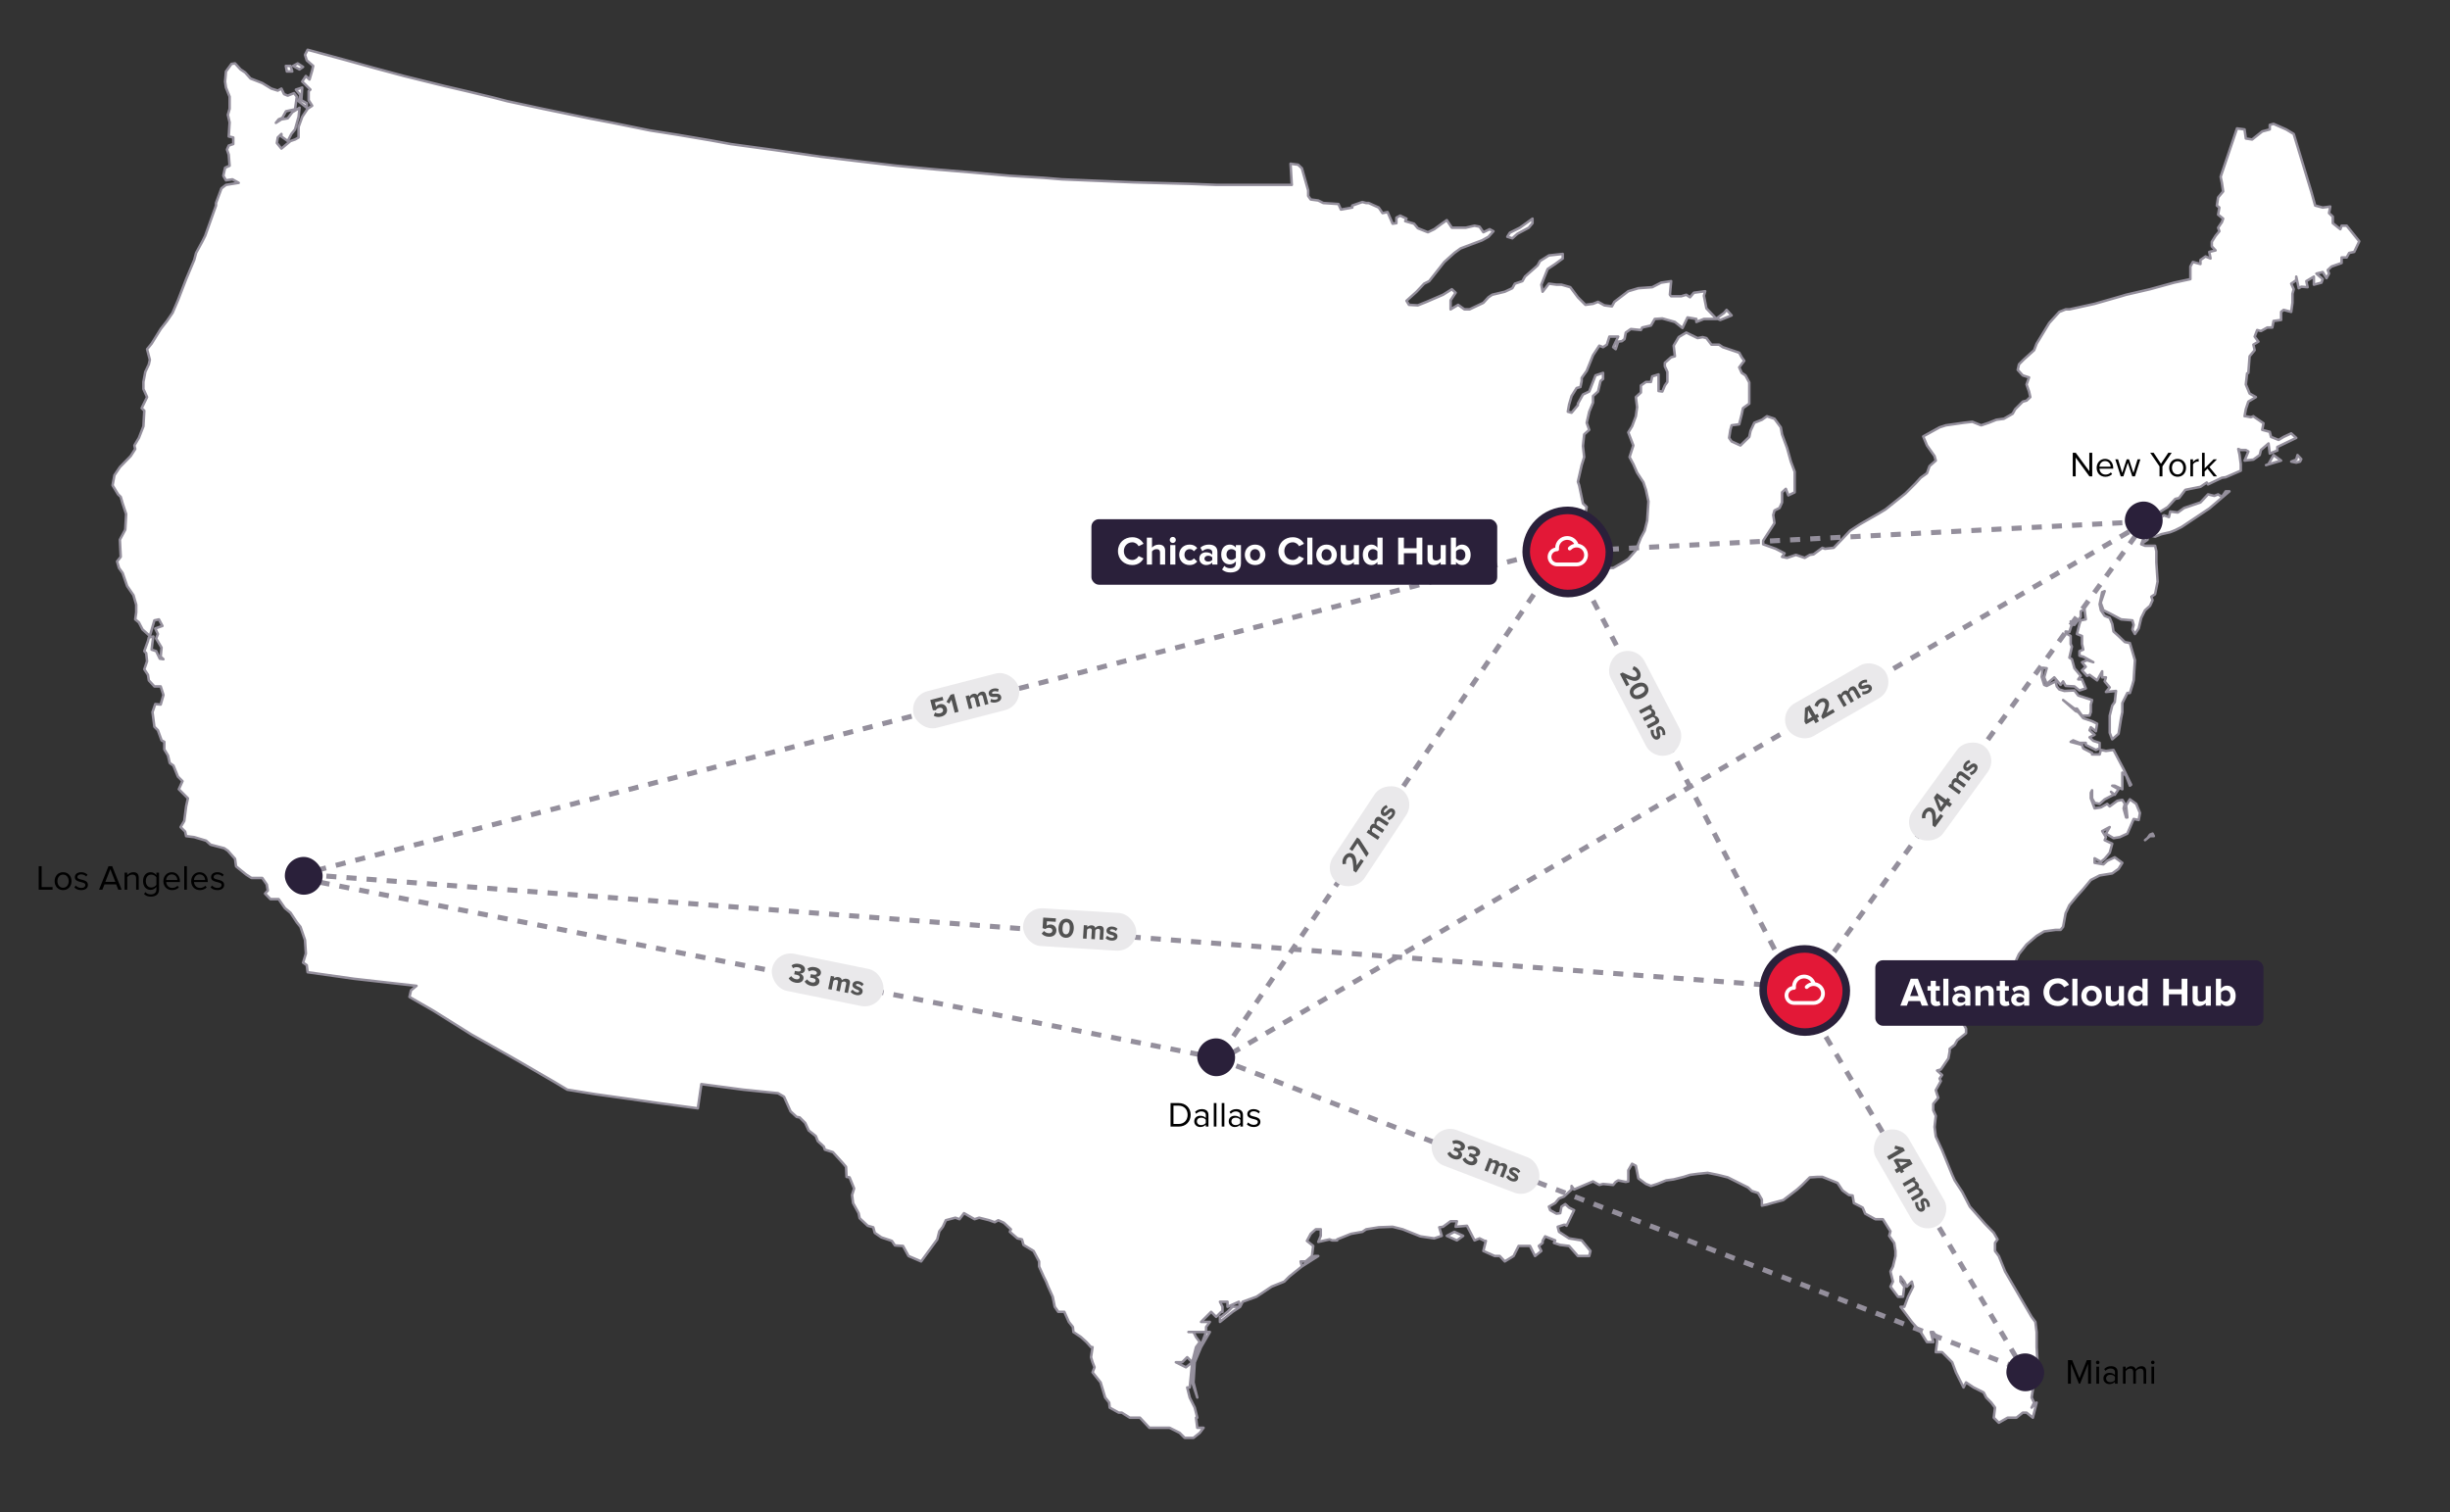 <svg xmlns="http://www.w3.org/2000/svg" width="972" height="600" viewBox="0 0 972 600" fill="none"><rect x="0" y="0" width="972" height="600" fill="#333333" stroke="none"/><g clip-path="url(#clip0_1743_328)"><path fill-rule="evenodd" clip-rule="evenodd" d="M473.5 548.5L475 554.5L473 548.5L474 540.5V538.5L475.5 534.5L477 532.5L478.5 528.5H480L476.5 534.5L474 540.5L473.5 548.5ZM523 498.35L516.5 502.5L521.5 498.35H523ZM580.5 490.35L578 492.15L574 490.35L577 488.75L580.5 490.35ZM854 330.75L854.5 331.75H853L851 333.35L852 332.55L853 331.15L854 330.75ZM852 214.15L850 215.55L850.5 214.15V213.35V212.75L852 211.95V214.15ZM905 182.75L899 184.55L900 184.15L902 180.55L905 182.75ZM912.5 183.15L911 183.55L909 183.15L911 182.35L911.5 180.55L913 182.15L912.5 183.15ZM687 125.15L682.5 126.95L681 126.35L684 124.15L685 122.95L687 125.15ZM602 92.75L600 94.55L598 93.95L599 92.35L603 90.35L608 86.75V88.55L606.5 90.35L602 92.75ZM121.7 40.95V42.75L118.45 40.15L119.2 37.75L117.4 35.55L119.9 34.75L119.55 39.75L121.7 40.95ZM115.95 28.35H113.8L113.4 26.15H115.25L115.95 28.35ZM120.25 26.55L118.8 27.55L116.3 26.15L118.1 25.15L120.25 26.55ZM160.25 30.15L176.45 34.15L185.05 36.15L195.85 38.75L201.25 40.15L215.25 43.15L233.65 46.95L243.05 48.75L257.85 51.75L269.25 53.55L282.25 55.75L289.85 57.15L307.45 59.55L325.45 62.15L340.25 63.95L355.65 65.75L370.45 67.15L384.85 68.35L400.65 69.75L414.05 70.55L421.25 71.15L440.25 71.95L449.65 72.35L457 72.55L472 72.95L482.5 73.35H494.5H510H512.5L512 64.95L515 65.35L516.5 66.75L519 75.55V77.75L520 79.15L523 79.55L525 80.55L531 80.95L532 83.15L536.5 82.35V81.55L540.5 80.15L542 80.55H543L547 82.35L548.5 84.55L550.5 84.15L552.5 88.75L554 88.55V86.35L555.5 85.55L558 86.75L557.5 87.75L561 88.75L562.5 90.55L566.5 92.15L569 90.95L572 88.75L574 87.35L576 90.35H581.5L585 89.55L587 89.95L588.5 92.15L591 90.95L592.5 91.75L590.5 93.95L588 95.35L579.5 98.55L577 100.35L573 103.95L567 111.55L565 112.55L562 115.75L558 119.35L559 120.95L562.5 121.15L566 119.75L572.5 116.95L576 114.75L577.5 116.15L575.5 119.15V122.75L578.5 120.95L581 122.75H583L588.5 120.15L590.5 117.95L592 116.95L597 115.75L600 114.35L601 112.55L604 111.55L605 109.75L610 105.35L611 103.55L614.5 101.35L620 100.75V102.55L617 104.75L614 106.75L611.5 112.95L612 115.75L614.5 112.55L617.5 112.95H619.5L623 113.95L626 117.95L629 120.95L632 120.55L634 119.75L636.5 121.15L639.5 121.55L640.5 119.75L646 115.55L650 114.35L655.5 113.95L659 112.15L663 111.55L662.5 116.95L663 117.55H667L669 116.95L670.5 117.95L672 116.15L676.5 115.55L676 117.35L677 122.35L681 126.55H678H676L673 127.75V126.55L669.5 125.95L667.5 130.15L664.5 127.75L659.5 126.35L656.5 126.55L655 129.15L651.5 129.95L651 130.95L647 130.55L645 131.95L644.5 134.55L643.5 135.35L642 135.55L641 138.55L640 137.75L642 133.55H638.5L637.5 136.75L636 137.75L634.5 137.15L632 140.95L629.5 147.15L627.5 149.95V151.15L627 153.55L625.5 153.95L623.5 157.15L622.5 160.55L622 163.35L623.5 163.75L626 160.75V160.15L628 156.55L630.5 155.35L633 148.95L636 147.95V150.35L635 151.15L634 155.35L632 157.15V159.75L630.5 163.35L629.5 167.75L630.5 170.55L628.5 172.35L628 176.95L628.5 181.35L627.5 184.55L626 191.15L626.5 192.55L628 199.75L629.5 201.15L629 203.75L629.5 207.35L629 211.55L630.5 214.55L632 215.95L633.5 220.95L635 223.75L637.5 225.35H640L644.5 222.75L646 221.75L649 218.35L651 213.35L652.5 210.55L653.5 206.55L654 198.95L653 194.35L652 191.35L649.5 187.55L648 184.15L646.5 181.35L648 176.75L646 171.55L647.5 169.15L649 165.15L649.5 161.55L649 157.55L651 155.75V152.95L653 151.55H655L655.5 149.35L658 148.55V155.15L659.5 155.35L660.5 152.95L661.5 151.55V147.55L660.5 145.35V143.95L663 141.75L664.5 141.35L664 137.15L666 133.75L669 131.95L673.5 134.15L675.5 133.75L677 134.15L679 136.75H682L683.5 137.75L690 139.95L691 141.75L692 143.15L690 145.75L691 147.95L692.5 148.95L694 151.75V156.55V160.15L691.5 161.95L691 164.35L690 168.35L687 168.75L686.5 170.55L686 173.75L687 175.15L690.5 176.75L694 173.35L694.5 170.95L696 167.75L699 166.55L701 165.15L704 166.15L706.5 169.55L707 172.35L709 177.75L710.5 183.15L712 187.15V188.15V191.75V195.35L709.5 196.55L708.5 193.95L707 195.35V199.35L706 201.55L704 202.55L703.5 204.35L704 207.55L703 209.15L699.5 214.55V215.95L704.5 217.75L708 219.55L707 220.95L709 221.35L712.5 220.15L716 221.35L718 220.15L719.5 219.95L723 217.35L724 217.75L727.5 217.35L731 213.75L734 210.55L738 207.95L745 203.95L748 202.15L756 195.75L760 191.75L762 189.55L764.5 187.75L765.5 184.95L768 182.75L767.5 180.95L764.5 176.75L763 173.15L769.5 169.55L772 168.75L779 167.75L782.5 167.35L786 168.75L789 167.75L792 166.55L795 166.15L798.5 164.15L799.5 162.35L802.5 159.35L804 158.95L805.5 157.55L805 155.35L804 152.55L805 149.75L802.5 148.95L800.5 146.75L801 144.55L803 142.55L807 138.95L808 136.35L813 128.15L817 123.75L819.5 122.75H821L831 120.55L841.5 117.55L843.5 116.95L853 114.75L862.5 112.15L869 110.75V105.75L870 103.95L873 104.75V103.15L875 101.75L877 102.55L876.5 99.95L879 99.35L877.5 97.75V95.95L879 93.55L880.5 91.75L880 90.35L881.5 88.15L882 86.75L880 85.15L880.5 82.35L879.5 81.55L880 78.35L882 75.95L881.5 72.55L881 70.15L887.5 50.95L890.5 51.35L891 54.95L893.5 55.35L897.5 52.15L900.5 51.35V49.55L902 49.15L907 51.35L910 53.15L917 76.15L918.5 81.55L921.5 82.35L924.5 81.95L924 84.55L925.5 85.95V88.55L928.5 90.95L929 89.55H931L936 95.75L934 99.95L932 100.35L931 102.15H929V104.35L925 105.75L923.5 107.15L924 108.55L923 110.35L921.5 107.95L919 108.55L921.5 110.75L921 112.15L918 112.95V109.75L915 111.55L915.5 113.95L913 113.75L912 114.35L911 109.75V111.15L909 112.55L910 114.75L909.5 116.55V120.15L909 123.75L906 122.95L905 123.75V126.95L902 127.35L901.5 129.95H899.5L897 131.35L895.5 130.95L894.5 133.55L896 135.55L894 136.75L894.5 138.95L892.5 141.35L892 147.95L891.5 148.15L891 152.55L892.5 156.15L895 157.55L892 159.35L891 162.35L890.5 165.15H891L893 165.55L894 165.15L894.5 165.55L898 167.95L897.5 170.55L900.5 171.35L901 173.35L904 174.55L906 173.35L909 171.95L911 173.75L903.5 177.35V178.75L900.5 179.95L900 175.95L897 178.55L896.5 180.55L894 182.35L890.5 182.75L892 179.15L891 178.55H889L888 178.15L888.5 180.35L889 184.15V186.75L883 189.35L881.5 189.55L876 192.2L875.5 191.45L873 193.15L867 194.35L864.5 197.6L863 197.95L860 201.2L856.5 203.35L855.5 205.75V207.65L856.5 207.95V205.85L858.5 204.45L860.5 205.15L861 202.95L864 203.35L866.5 201.55L873 199.35L876 196.15L878.5 196.75L880 196.15L881.5 197.15L883 194.95H884.5L876.5 201.75L865.5 209.1L863 210.35L861 211.15L857.5 211.95L855 212.95L853 212.35V210.55L855.5 207.65L852.5 210.3V210.55L850.5 212.35V212.75V213.35L849.5 215.95L851 216.55H855L855.5 218.75V223.15L856 230.75L855 235.75L853.5 236.75L854 238.15L853 240.35L851 242.15L849.5 245.15L848.5 249.35L847 251.55L846 249.75L846.5 247.95L846 246.15L841.5 245.75L837 243.35L834.5 242.15L833.5 239.35V238.95L835 234.55L834 234.95L833 239.75L833.5 242.15L835 244.35L837 245.15L838 247.55L838.5 250.55L840.5 252.35L843 254.75L845 255.15L847 261.95L846.5 269.95L846 271.75L845 274.95H844L842 278.95V282.55L841.5 284.95L840.5 291.15L838 293.35L837 290.75V283.95L838 279.95L839 278.55L839.5 274.15L835.5 274.55L837 272.75L835 270.35L835.5 268.75H834V266.35L832 269.95L829 267.75L828 268.15L826 265.95L827.5 264.55L826 262.75L828 261.95L830.5 262.75L826.5 260.55L825 260.15V258.35L826.5 257.75L826 255.55V252.35L824 251.55L825 247.55L825.5 246.15L827.5 245.75L827 241.75L825.5 242.55V244.75L823 247.95L821.5 246.55L822 247.55L821 250.75L819.5 250.55V251.15L821.5 252.35V255.55L822 256.55L821 260.95L822 261.55L823 265.15L825.5 268.15L824.5 269.55H826L827.5 273.15L825 273.95L823 272.35L819.5 272.15L818.5 270.35L817.5 271.75L815 268.75L812 271.35L811 268.75L812 265.15L810.5 264.95L810 268.55L811 271.75L812 272.15L815.5 270.35L816 272.35L817 273.55L819 274.15L823 273.95L824.5 275.95L830 277.75L829.5 279.55V282.55L829 283.95H826L824 281.15H823L818.5 277.75L823.5 282.15L824.5 282.55L826.5 284.95L830 286.15L832 287.15L831.5 290.15L829.5 288.55L829 289.75L831 291.55L829 292.55L830.5 293.95L833 294.75V296.95L831.5 297.55L827.5 295.55V294.75H825L822.5 293.75L821.5 294.35L826 295.55L826.5 296.95L830 298.75V299.35H832H833L833.5 297.55L835.5 297.95L838.5 297.55L842.5 305.15L845.5 311.35L845 311.75L843.5 307.75L842 306.55V311.75V313.15L839 311.75H838L840.5 313.15L839 315.35L837.5 314.15L838.5 315.35L835 317.15L833 318.95L831 318.55L830 316.75V313.55L829.5 314.55V316.75L831 320.75L833.5 320.35L836 318.95L837 319.95L840 317.75L842 317.35L843 318.95L842.5 320.75L843.5 324.35H844L843.5 319.55L845 317.15L847.5 318.95L849 322.55L848.5 325.35L846.5 324.95L844 330.75L841 332.15L838.5 332.55L835.5 330.75L837 328.15L834 329.75L835.5 332.15L835 333.35L838 334.75L837 338.35L835 340.75L833.5 341.95L831 340.55V342.35L834.5 342.95L836 341.55L839 340.15L842 342.35L840.5 344.75L838 346.55L833 347.35L829.5 349.15L826.5 352.75L824 355.55L821 359.15L819.5 362.35L818.5 367.75L817.5 368.95H815.5L811 369.55L808 371.35L804 374.75L801 378.55L800 380.75L799 384.75V387.95L798 389.35L797 391.95L793 392.35L793.5 394.75L791.5 397.35L789 399.15V400.55L787 402.35L785 403.15L783 404.95L781.5 405.95L779 406.35L780 408.15V409.95L776.5 412.75L775.5 414.55L773.5 416.15V417.15L773 419.95L770 424.35L768.5 424.75L770.5 426.55L769.5 427.95L770 428.95L768 432.55L768.5 434.15L769 435.55L767 437.95V440.55L768 442.75L767.5 447.15L768 450.95L770.5 456.35L774.5 466.15L775.5 468.35L778.5 472.95L781.5 478.75L787.5 485.55L791 489.15L792.5 491.75L791.5 493.15V496.35L793 498.35L795.5 504.5L799 510.5L802.5 516.5L806 522.5L807.5 524.5L808 528.5V534.5L808.5 542.5L809.5 546.5L807 548.5L806 554.5L807 556.5L806 558.5L808 556.5L806.5 562.5L804 560.5H802.5L800 562.5H797H796.5L793 564.5L791 562.5L791.5 558.5L790 556.5L788 554.5L787 552.5L783 550.5L780 548.5L779 550.5L776 544.5L774.5 540.5L770.5 536.5H768L768.5 532.5V530.5L767 528.5H766L767 532.5H766H764.5L762 528.5L758.5 524.5L755.5 520.5L754 518.5H755.5L757 514.5L759 510.5L758.5 508.5L756.5 510.5L755.5 508.5L754 506.5V508.5L755.5 510.5L755 514.5H753L750 510.5L751 508.5L750 504.5L751 502.5L752 498.35V496.35L751.5 493.15L749.5 490.35L750 488.55L749 486.95L747 483.75H744L740 481.55L739 479.15L735.5 477.35L735 474.35L733.5 474.15L731 472.35L729 469.35L724.5 467.55L723 466.95H721L718 467.15L715 470.15L713 471.95L707.5 476.15L703 477.35L701 477.95L699 478.35V475.95L697.5 473.35L695 472.55L693.5 471.15L685.5 467.15L681.5 466.15L677.5 465.35L673.5 465.75L670.5 466.15L668 466.95L664 467.95L661 468.35L657.5 469.75L655 470.55L653 469.75L650 467.55L649 462.55L647.5 461.75L646 464.35V468.75L645 468.95L642 468.35L641 468.95L640 470.15L636 469.75L634.5 470.15L632 468.75L624.5 471.95L623.5 470.55V471.95L620.5 474.75L618.5 475.55L617 477.35L614.5 478.75L615 480.15L617.5 481.55L619 481.35L619.5 478.75L621 477.75L622.5 479.15L624.5 480.15L621.5 486.35L621 485.95H620.5L618 486.75L618.5 488.75L622.5 491.35L627.5 492.15L631 496.35L630.5 498.35H626L622.5 494.35L619 493.95L616.5 493.15L617 492.15L613 490.55L612 492.35V492.75V493.15L610.5 494.35L611.5 496.35L609 498.35L607 494.35H605H602.5L600.5 498.35L597 500.5L595 498.35H593L588.5 496.35L589.5 492.35H589L587 491.35L585 492.15L582 486.35L577.5 486.75L578 484.55H575.5L572.5 486.75L571 486.95L572 490.35L569 491.35L563.5 490.55L556.5 487.75L552.5 486.75L547 486.95L542 487.75L540.5 488.75L536 489.55L530.5 491.75V492.15H528.5L527.5 491.75L523 492.75L524 490.35V487.75H522L520 489.55L518.5 492.35L521 494.35L520.5 498.35L518 500.5H516L516.5 502.5L511.5 506.5L509.5 508.5L504.5 510.5L498.5 514.5L493 516.5L492 518.5L489 520.5L484 524.5V522.5H484.5L487 520.5L489 518.5H492L491.5 516.5L487 518.5V516.5H485.5H484L485 518.5V520.5H484.5L482.5 522.5L480.5 520.5L476.5 524.5H480L478.5 526.5V528.5H478H472.5H471.5H473.5L474.5 530.5L476 532.5L474.5 534.5L473 540.5L471 538.5L469 540.5H466.5L470.5 542.5L473 540.5L472 550.5H471L472 554.5L474 558.5L475 562.5H474.5L475 566.5H477.5L476 568.5L473.5 570.5H473H470L468 568.5L464 566.5H460H456L452.25 562.5H449.65H448.25L445.05 560.5H443.85L440.25 558.5L440.05 556.5L438.45 554.5L436.65 548.5L433.45 544.5L434.25 542.5L433.45 540.5L432.85 538.5L433.45 534.5H432.85L431.05 532.5L428.85 530.5L425.85 528.5L425.65 526.5L424.05 524.5L422.25 520.5H419.85L418.45 518.5L417.65 514.5L415.85 510.5L415.05 508.5L414.05 506.5L412.25 502.5V500.5L410.05 496.35L406.05 493.95L405.45 491.75L403.65 491.35L400.65 488.75L401.05 487.75L398.25 485.15L396.05 484.15L394.65 484.95L392.45 484.15L388.45 483.15L386.65 483.75L382.45 481.35L380.65 483.75L379.05 483.15L375.25 484.15L374.05 486.75L372.65 488.55L371.85 491.75L365.45 500.5L360.45 498.35L358.25 494.35L355.05 494.15L353.85 492.35L349.65 490.95L347.05 489.15L346.45 486.95L344.25 486.35L341.05 483.35L340.65 481.35L338.45 477.35L338.05 474.15L338.85 471.55L337.05 467.15L335.85 466.95L335.65 462.95L334.45 461.55L330.45 457.15L327.25 456.15L326.85 454.95L324.45 452.75L323.65 450.75L320.85 448.55L319.45 445.55L317.25 443.35L316.05 443.15L313.65 440.95L311.05 435.15L308.65 433.75L294.85 432.35L278.25 430.15L276.85 439.75L261.85 437.75L236.25 434.15L225.05 432.35L220.05 429.35L205.25 420.75L186.85 410.35L171.85 400.95L162.45 395.55L163.05 392.95L165.25 391.15L140.45 388.35L122.05 385.75L121.7 382.95L120.25 381.95L121.35 378.35L121 372.95L119.2 367.75L117.75 365.95L115.25 362.15L113.05 360.35L110.55 356.75H107.3L105.15 354.55L106.25 353.35L105.85 350.95L104.05 348.35H99.75L97.6 346.95L93.65 343.75L93.25 340.75L90.4 337.55L88.95 336.55L83.55 335.15L81.75 333.55L77.05 332.15L73.85 331.75L73.45 329.95L71.65 328.15L73.1 325.75L73.85 319.95L74.55 316.75L70.95 313.15L72.4 309.95L70.6 308.15L68.8 303.75L67.35 302.75L66.65 299.75L65.2 297.35V294.35L64.1 293.75L62.65 289.75L61.25 288.35L60.5 282.55L61.6 279.35L63.75 279.55L64.85 275.75L63.75 272.35H61.25L59.05 269.95L58.7 267.75L57.25 265.55L58.35 262.35L58 259.15L57.25 258.35L58.7 254.35L59.05 252.95L60.85 252.55L60.5 254.75L60.15 257.75L61.95 258.35L63.4 261.35L64.85 261.55L63.75 260.55L64.1 256.95L61.95 253.35L62.65 251.55L61.6 249.35L64.45 248.35L63.05 245.75L61.25 246.15L59.45 252.35L56.55 249.75L55.1 246.95L53.65 245.75L54.05 242.95V239.95L52.95 236.15L50.45 232.55L48.65 227.35L47.2 225.35L46.45 222.75L47.9 220.95L47.55 214.15L49.7 210.15L50.05 203.95L48.65 199.75L47.9 197.15L46.85 196.15L44.65 192.55L45.4 188.55L47.55 185.35L51.85 180.95L53.65 178.15L53.3 176.75L55.1 173.75L56.9 169.15L57.25 162.95L56.2 161.95L58.35 157.55L56.9 154.35V151.55L57.65 147.55L59.05 144.55L59.45 142.75L58.35 138.55L60.15 136.35L63.75 130.55L66.25 127.35L68.45 124.15L70.6 119.15L73.85 110.75L77.05 103.15L77.8 100.35L80.3 95.75L81.4 93.55L85.7 81.55V80.55L87.85 74.75L89.65 73.35L94.7 72.55L92.2 71.15L89.65 71.55L88.6 69.75L89.3 66.55L91.1 65.75L90.75 61.35L90.05 59.35L90.75 57.75L92.55 57.15V54.55L90.75 54.15L91.1 48.55L90.4 45.55L91.1 43.15V38.35L89.65 34.75L89.3 32.35L89.65 28.35L91.85 25.35L93.25 25.15L95.45 27.55L97.25 28.75L99.4 31.15L104.05 32.95L107.65 35.15L110.2 35.95L111.65 35.15L112.7 37.35L114.15 37.95L116.65 36.95L117.75 38.35L117.05 43.35L113.45 44.15L112 46.75L110.55 47.35L109.45 48.75L111.65 47.35L114.15 46.95L115.95 44.55L118.85 42.75L118.45 46.35L117.05 51.35L115.6 53.15L114.15 55.95L111.65 54.15V53.15L110.2 54.55L109.85 56.75L111.65 58.95L115.25 55.95L117.05 55.35L118.45 54.55V50.35L119.9 46.35L122.05 43.15L123.85 41.95L122.45 39.75V36.95V36.15L123.15 35.55L119.9 32.35L121.35 30.15L122.8 31.55L123.85 27.95L124.25 26.15L121.7 23.95L121 21.75L122.05 19.75L136.1 23.55L148.35 26.95L160.25 30.15Z" fill="white"></path><path d="M474 540.5L473 548.5L475 554.5L473.5 548.5L474 540.5ZM474 540.5V538.5L475.5 534.5L477 532.5L478.5 528.5M474 540.5L476.5 534.5L480 528.5H478.5M478.5 528.5V526.5L480 524.5H476.5L480.5 520.5L482.5 522.5L484.5 520.5H485V518.5L484 516.5H485.5H487V518.5L491.5 516.5L492 518.5M478.5 528.5H478H472.5H471.5H473.5L474.5 530.5L476 532.5L474.5 534.5L473 540.5M516.5 502.5L523 498.35H521.5L516.5 502.5ZM516.5 502.5L516 500.5H518L520.5 498.35L521 494.35L518.5 492.35L520 489.55L522 487.75H524V490.35L523 492.75L527.5 491.75L528.5 492.15H530.5V491.75L536 489.55L540.5 488.75L542 487.75L547 486.95L552.5 486.75L556.5 487.75L563.5 490.55L569 491.35L572 490.35L571 486.95L572.5 486.75L575.5 484.55H578L577.5 486.75L582 486.35L585 492.15L587 491.35L589 492.35H589.5L588.5 496.35L593 498.35H595L597 500.5L600.5 498.35L602.5 494.35H605H607L609 498.35L611.5 496.35L610.5 494.35L612 493.15V492.75V492.35L613 490.55L617 492.15L616.5 493.15L619 493.95L622.5 494.35L626 498.35H630.5L631 496.35L627.5 492.15L622.5 491.35L618.5 488.75L618 486.75L620.5 485.95H621L621.5 486.35L624.5 480.15L622.5 479.15L621 477.75L619.5 478.75L619 481.35L617.5 481.55L615 480.15L614.5 478.75L617 477.35L618.5 475.55L620.5 474.75L623.5 471.95V470.55L624.5 471.95L632 468.75L634.5 470.15L636 469.75L640 470.15L641 468.95L642 468.35L645 468.95L646 468.75V464.35L647.5 461.75L649 462.55L650 467.55L653 469.75L655 470.55L657.5 469.75L661 468.35L664 467.95L668 466.95L670.5 466.15L673.5 465.75L677.5 465.35L681.5 466.15L685.5 467.15L693.5 471.15L695 472.55L697.5 473.35L699 475.95V478.35L701 477.95L703 477.35L707.5 476.15L713 471.95L715 470.15L718 467.15L721 466.95H723L724.5 467.55L729 469.35L731 472.35L733.5 474.15L735 474.35L735.5 477.35L739 479.15L740 481.55L744 483.75H747L749 486.95L750 488.55L749.5 490.35L751.5 493.15L752 496.35V498.35L751 502.5L750 504.5L751 508.5L750 510.5L753 514.5H755L755.5 510.5L754 508.5V506.5L755.5 508.5L756.5 510.5L758.5 508.5L759 510.5L757 514.5L755.5 518.5H754L755.5 520.5L758.5 524.5L762 528.5L764.5 532.5H766H767L766 528.5H767L768.5 530.5V532.5L768 536.5H770.5L774.5 540.5L776 544.5L779 550.5L780 548.5L783 550.5L787 552.5L788 554.5L790 556.5L791.5 558.5L791 562.5L793 564.5L796.5 562.5H797H800L802.5 560.5H804L806.5 562.5L808 556.5L806 558.5L807 556.5L806 554.5L807 548.5L809.5 546.5L808.5 542.5L808 534.5V528.5L807.5 524.5L806 522.5L802.5 516.5L799 510.5L795.5 504.5L793 498.35L791.5 496.35V493.15L792.5 491.75L791 489.15L787.5 485.55L781.5 478.75L778.5 472.95L775.5 468.35L774.5 466.15L770.5 456.35L768 450.95L767.5 447.15L768 442.75L767 440.55V437.95L769 435.55L768.5 434.15L768 432.55L770 428.95L769.5 427.95L770.5 426.55L768.5 424.75L770 424.35L773 419.95L773.5 417.15V416.15L775.5 414.55L776.5 412.75L780 409.95V408.15L779 406.35L781.5 405.95L783 404.95L785 403.15L787 402.35L789 400.55V399.15L791.5 397.35L793.5 394.75L793 392.35L797 391.95L798 389.35L799 387.95V384.75L800 380.75L801 378.55L804 374.75L808 371.35L811 369.55L815.5 368.95H817.5L818.5 367.75L819.5 362.35L821 359.15L824 355.55L826.5 352.75L829.5 349.15L833 347.35L838 346.55L840.5 344.75L842 342.35L839 340.15L836 341.55L834.5 342.95L831 342.35V340.55L833.5 341.95L835 340.75L837 338.35L838 334.75L835 333.35L835.5 332.15L834 329.75L837 328.15L835.5 330.75L838.5 332.55L841 332.15L844 330.75L846.5 324.95L848.5 325.35L849 322.55L847.5 318.95L845 317.15L843.5 319.55L844 324.35H843.5L842.5 320.75L843 318.95L842 317.35L840 317.75L837 319.95L836 318.95L833.5 320.35L831 320.75L829.5 316.75V314.55L830 313.55V316.75L831 318.55L833 318.95L835 317.15L838.5 315.35L837.5 314.15L839 315.35L840.5 313.15L838 311.75H839L842 313.15V311.75V306.55L843.5 307.75L845 311.75L845.5 311.35L842.5 305.15L838.5 297.55L835.5 297.95L833.5 297.55L833 299.35H832H830V298.75L826.5 296.95L826 295.55L821.5 294.35L822.5 293.75L825 294.75H827.5V295.55L831.5 297.55L833 296.95V294.75L830.5 293.95L829 292.55L831 291.55L829 289.75L829.5 288.55L831.5 290.15L832 287.15L830 286.15L826.5 284.95L824.5 282.55L823.5 282.15L818.5 277.75L823 281.15H824L826 283.95H829L829.5 282.55V279.55L830 277.75L824.5 275.95L823 273.95L819 274.15L817 273.55L816 272.35L815.5 270.35L812 272.15L811 271.75L810 268.55L810.5 264.95L812 265.15L811 268.75L812 271.35L815 268.75L817.5 271.75L818.5 270.35L819.5 272.15L823 272.35L825 273.95L827.5 273.15L826 269.55H824.5L825.5 268.15L823 265.15L822 261.55L821 260.95L822 256.55L821.5 255.55V252.35L819.5 251.15V250.55L821 250.75L822 247.55L821.5 246.55L823 247.95L825.5 244.75V242.55L827 241.75L827.5 245.75L825.5 246.15L825 247.55L824 251.55L826 252.35V255.55L826.5 257.75L825 258.35V260.15L826.5 260.55L830.5 262.75L828 261.95L826 262.75L827.5 264.55L826 265.95L828 268.15L829 267.75L832 269.95L834 266.35V268.75H835.5L835 270.35L837 272.75L835.5 274.55L839.5 274.15L839 278.55L838 279.95L837 283.95V290.75L838 293.35L840.5 291.15L841.5 284.95L842 282.55V278.95L844 274.95H845L846 271.75L846.5 269.95L847 261.95L845 255.15L843 254.75L840.5 252.35L838.5 250.55L838 247.55L837 245.15L835 244.35L833.5 242.15L833 239.75L834 234.95L835 234.55L833.5 238.95V239.35L834.5 242.15L837 243.35L841.5 245.75L846 246.15L846.5 247.95L846 249.75L847 251.55L848.5 249.35L849.5 245.15L851 242.15L853 240.35L854 238.15L853.5 236.75L855 235.75L856 230.75L855.5 223.15V218.75L855 216.55H851L849.5 215.95L850.5 213.35M516.5 502.5L511.5 506.5L509.5 508.5L504.5 510.5L498.5 514.5L493 516.5L492 518.5M850.5 213.35V214.15L850 215.55L852 214.15V211.95L850.5 212.75M850.5 213.35V212.75M850.5 212.75V212.35L852.5 210.55V210.3L855.5 207.65M855.5 207.65V205.75L856.5 203.35L860 201.2L863 197.95L864.5 197.6L867 194.35L873 193.15L875.5 191.45L876 192.2L881.5 189.55L883 189.35L889 186.75V184.15L888.5 180.35L888 178.15L889 178.55H891L892 179.15L890.5 182.75L894 182.35L896.5 180.55L897 178.55L900 175.95L900.5 179.95L903.5 178.75V177.35L911 173.75L909 171.95L906 173.35L904 174.55L901 173.35L900.5 171.35L897.5 170.55L898 167.95L894.5 165.55L894 165.15L893 165.55L891 165.15H890.5L891 162.35L892 159.35L895 157.55L892.5 156.15L891 152.55L891.5 148.15L892 147.95L892.5 141.35L894.5 138.95L894 136.75L896 135.55L894.5 133.55L895.5 130.95L897 131.35L899.5 129.95H901.5L902 127.35L905 126.95V123.75L906 122.95L909 123.75L909.5 120.15V116.55L910 114.75L909 112.55L911 111.15V109.75L912 114.35L913 113.75L915.5 113.95L915 111.55L918 109.75V112.95L921 112.15L921.5 110.75L919 108.55L921.5 107.95L923 110.35L924 108.55L923.5 107.15L925 105.75L929 104.35V102.15H931L932 100.35L934 99.95L936 95.75L931 89.55H929L928.5 90.95L925.5 88.55V85.95L924 84.55L924.5 81.95L921.5 82.35L918.5 81.55L917 76.15L910 53.15L907 51.35L902 49.15L900.5 49.55V51.35L897.5 52.15L893.5 55.35L891 54.95L890.5 51.35L887.5 50.95L881 70.15L881.5 72.55L882 75.95L880 78.35L879.5 81.55L880.5 82.35L880 85.15L882 86.75L881.5 88.15L880 90.35L880.5 91.75L879 93.55L877.5 95.95V97.75L879 99.35L876.5 99.95L877 102.55L875 101.75L873 103.15V104.75L870 103.95L869 105.75V110.75L862.5 112.15L853 114.75L843.5 116.95L841.5 117.55L831 120.55L821 122.75H819.5L817 123.75L813 128.15L808 136.35L807 138.95L803 142.55L801 144.55L800.5 146.75L802.5 148.95L805 149.75L804 152.55L805 155.35L805.5 157.55L804 158.95L802.5 159.35L799.5 162.35L798.5 164.15L795 166.15L792 166.55L789 167.75L786 168.75L782.5 167.35L779 167.75L772 168.75L769.5 169.55L763 173.15L764.5 176.75L767.5 180.95L768 182.75L765.5 184.95L764.5 187.75L762 189.55L760 191.75L756 195.75L748 202.15L745 203.95L738 207.95L734 210.55L731 213.75L727.5 217.35L724 217.75L723 217.35L719.5 219.95L718 220.15L716 221.35L712.5 220.15L709 221.35L707 220.95L708 219.55L704.5 217.75L699.5 215.95V214.55L703 209.15L704 207.55L703.5 204.35L704 202.55L706 201.55L707 199.35V195.35L708.5 193.95L709.5 196.55L712 195.35V191.75V188.15V187.15L710.5 183.15L709 177.75L707 172.35L706.5 169.55L704 166.15L701 165.15L699 166.55L696 167.75L694.5 170.95L694 173.35L690.5 176.75L687 175.15L686 173.75L686.5 170.55L687 168.75L690 168.35L691 164.35L691.5 161.95L694 160.15V156.55V151.75L692.5 148.95L691 147.95L690 145.75L692 143.15L691 141.75L690 139.95L683.5 137.75L682 136.75H679L677 134.15L675.5 133.75L673.5 134.15L669 131.95L666 133.75L664 137.15L664.5 141.35L663 141.75L660.5 143.95V145.35L661.5 147.55V151.55L660.5 152.95L659.5 155.35L658 155.15V148.55L655.5 149.35L655 151.55H653L651 152.95V155.75L649 157.55L649.5 161.55L649 165.15L647.5 169.15L646 171.55L648 176.75L646.5 181.35L648 184.15L649.5 187.55L652 191.35L653 194.35L654 198.95L653.5 206.55L652.5 210.55L651 213.35L649 218.35L646 221.75L644.5 222.75L640 225.35H637.5L635 223.75L633.5 220.95L632 215.95L630.5 214.55L629 211.55L629.5 207.35L629 203.75L629.5 201.15L628 199.75L626.5 192.55L626 191.15L627.5 184.55L628.5 181.35L628 176.95L628.5 172.35L630.5 170.55L629.5 167.75L630.5 163.35L632 159.75V157.15L634 155.35L635 151.15L636 150.35V147.95L633 148.95L630.5 155.35L628 156.55L626 160.15V160.75L623.5 163.75L622 163.35L622.5 160.55L623.5 157.15L625.5 153.95L627 153.55L627.5 151.15V149.95L629.5 147.15L632 140.95L634.5 137.15L636 137.75L637.5 136.75L638.5 133.55H642L640 137.75L641 138.55L642 135.55L643.5 135.35L644.5 134.55L645 131.95L647 130.55L651 130.95L651.5 129.95L655 129.15L656.5 126.55L659.5 126.35L664.5 127.75L667.5 130.15L669.5 125.95L673 126.55V127.75L676 126.55H678H681L677 122.35L676 117.35L676.5 115.55L672 116.15L670.5 117.95L669 116.95L667 117.55H663L662.5 116.95L663 111.55L659 112.15L655.5 113.95L650 114.35L646 115.55L640.5 119.75L639.5 121.55L636.5 121.15L634 119.75L632 120.55L629 120.95L626 117.95L623 113.95L619.5 112.95H617.5L614.5 112.55L612 115.75L611.5 112.95L614 106.75L617 104.75L620 102.55V100.75L614.5 101.35L611 103.55L610 105.35L605 109.75L604 111.55L601 112.55L600 114.35L597 115.75L592 116.95L590.5 117.95L588.5 120.15L583 122.75H581L578.5 120.95L575.5 122.75V119.15L577.5 116.15L576 114.75L572.5 116.95L566 119.75L562.5 121.15L559 120.95L558 119.35L562 115.75L565 112.55L567 111.55L573 103.95L577 100.35L579.5 98.55L588 95.35L590.5 93.95L592.5 91.75L591 90.95L588.5 92.15L587 89.95L585 89.55L581.5 90.35H576L574 87.35L572 88.75L569 90.95L566.5 92.15L562.5 90.55L561 88.75L557.5 87.75L558 86.75L555.5 85.55L554 86.35V88.55L552.5 88.75L550.5 84.15L548.5 84.55L547 82.35L543 80.55H542L540.5 80.15L536.5 81.55V82.35L532 83.15L531 80.95L525 80.55L523 79.55L520 79.15L519 77.75V75.55L516.5 66.75L515 65.35L512 64.95L512.5 73.35H510H494.5H482.5L472 72.95L457 72.55L449.65 72.35L440.25 71.95L421.25 71.15L414.05 70.55L400.65 69.75L384.85 68.35L370.45 67.15L355.65 65.75L340.25 63.95L325.45 62.15L307.45 59.55L289.85 57.15L282.25 55.75L269.25 53.55L257.85 51.75L243.05 48.75L233.65 46.95L215.25 43.15L201.25 40.15L195.85 38.75L185.05 36.15L176.45 34.15L160.25 30.15L148.35 26.95L136.1 23.55L122.05 19.75L121 21.75L121.7 23.95L124.25 26.15L123.85 27.95L122.8 31.55L121.35 30.15L119.9 32.35L123.15 35.55L122.45 36.15V36.95V39.75L123.85 41.95L122.05 43.15L119.9 46.35L118.45 50.35V54.55L117.05 55.35L115.25 55.95L111.65 58.95L109.85 56.75L110.2 54.55L111.65 53.15V54.15L114.15 55.95L115.6 53.15L117.05 51.35L118.45 46.35L118.85 42.75L115.95 44.55L114.15 46.95L111.65 47.35L109.45 48.75L110.55 47.35L112 46.75L113.45 44.15L117.05 43.35L117.75 38.35L116.65 36.95L114.15 37.95L112.7 37.35L111.65 35.15L110.2 35.95L107.65 35.15L104.05 32.95L99.4 31.15L97.25 28.75L95.45 27.55L93.25 25.15L91.85 25.35L89.65 28.35L89.3 32.35L89.65 34.75L91.1 38.35V43.15L90.4 45.55L91.1 48.55L90.75 54.15L92.55 54.55V57.15L90.75 57.75L90.05 59.35L90.75 61.35L91.1 65.75L89.3 66.55L88.6 69.75L89.65 71.55L92.2 71.15L94.7 72.55L89.65 73.35L87.85 74.75L85.7 80.55V81.55L81.4 93.55L80.3 95.75L77.8 100.35L77.05 103.15L73.85 110.75L70.6 119.15L68.45 124.15L66.25 127.35L63.75 130.55L60.15 136.35L58.35 138.55L59.45 142.75L59.05 144.55L57.65 147.55L56.9 151.55V154.35L58.35 157.55L56.2 161.95L57.25 162.95L56.9 169.15L55.1 173.75L53.3 176.75L53.65 178.15L51.85 180.95L47.55 185.35L45.4 188.55L44.65 192.55L46.85 196.15L47.9 197.15L48.65 199.75L50.05 203.95L49.7 210.15L47.55 214.15L47.9 220.95L46.45 222.75L47.2 225.35L48.65 227.35L50.45 232.55L52.95 236.15L54.05 239.95V242.95L53.65 245.75L55.1 246.95L56.55 249.75L59.45 252.35L61.25 246.15L63.05 245.75L64.45 248.35L61.6 249.35L62.65 251.55L61.95 253.35L64.1 256.95L63.75 260.55L64.85 261.55L63.4 261.35L61.95 258.35L60.15 257.75L60.5 254.75L60.85 252.55L59.05 252.95L58.7 254.35L57.25 258.35L58 259.15L58.35 262.35L57.25 265.55L58.7 267.75L59.05 269.95L61.25 272.35H63.75L64.85 275.75L63.75 279.55L61.6 279.35L60.5 282.55L61.25 288.35L62.65 289.75L64.1 293.75L65.2 294.35V297.35L66.65 299.75L67.35 302.75L68.8 303.75L70.6 308.15L72.4 309.95L70.95 313.15L74.55 316.75L73.85 319.95L73.1 325.75L71.65 328.15L73.45 329.95L73.85 331.75L77.05 332.15L81.75 333.55L83.55 335.15L88.95 336.55L90.4 337.55L93.25 340.75L93.65 343.75L97.6 346.95L99.75 348.35H104.05L105.85 350.95L106.25 353.35L105.15 354.55L107.3 356.75H110.55L113.05 360.35L115.25 362.15L117.75 365.95L119.2 367.75L121 372.95L121.35 378.35L120.25 381.95L121.7 382.95L122.05 385.75L140.45 388.35L165.25 391.15L163.05 392.95L162.45 395.55L171.85 400.95L186.85 410.35L205.25 420.75L220.05 429.35L225.05 432.35L236.25 434.15L261.85 437.75L276.85 439.75L278.25 430.15L294.85 432.35L308.65 433.75L311.05 435.15L313.65 440.95L316.05 443.15L317.25 443.35L319.45 445.55L320.85 448.55L323.65 450.75L324.45 452.75L326.85 454.95L327.25 456.15L330.45 457.15L334.45 461.55L335.65 462.95L335.85 466.95L337.05 467.15L338.85 471.55L338.05 474.15L338.45 477.35L340.65 481.35L341.05 483.35L344.25 486.35L346.45 486.95L347.05 489.15L349.65 490.95L353.85 492.35L355.05 494.15L358.25 494.35L360.45 498.35L365.45 500.5L371.85 491.75L372.65 488.55L374.05 486.75L375.25 484.15L379.05 483.15L380.65 483.75L382.45 481.35L386.65 483.75L388.45 483.15L392.45 484.15L394.65 484.95L396.05 484.15L398.25 485.15L401.05 487.75L400.65 488.75L403.65 491.35L405.45 491.75L406.05 493.95L410.05 496.35L412.25 500.5V502.5L414.05 506.5L415.05 508.5L415.85 510.5L417.65 514.5L418.45 518.5L419.85 520.5H422.25L424.05 524.5L425.65 526.5L425.85 528.5L428.85 530.5L431.05 532.5L432.85 534.5H433.45L432.85 538.5L433.45 540.5L434.25 542.5L433.45 544.5L436.65 548.5L438.45 554.5L440.05 556.5L440.25 558.5L443.85 560.5H445.05L448.25 562.5H449.65H452.25L456 566.5H460H464L468 568.5L470 570.5H473H473.5L476 568.5L477.5 566.5H475L474.5 562.5H475L474 558.5L472 554.5L471 550.5H472L473 540.5M855.5 207.65L856.5 207.95V205.85L858.5 204.45L860.5 205.15L861 202.95L864 203.35L866.5 201.55L873 199.35L876 196.15L878.5 196.75L880 196.15L881.5 197.15L883 194.95H884.5L876.5 201.75L865.5 209.1L863 210.35L861 211.15L857.5 211.95L855 212.95L853 212.35V210.55L855.5 207.65ZM492 518.5L489 520.5L484 524.5V522.5H484.5L487 520.5L489 518.5H492ZM473 540.5L471 538.5L469 540.5H466.5L470.5 542.5L473 540.5ZM580.5 490.35L578 492.15L574 490.35L577 488.75L580.5 490.35ZM854 330.75L854.5 331.75H853L851 333.35L852 332.55L853 331.15L854 330.75ZM905 182.75L899 184.55L900 184.15L902 180.55L905 182.75ZM912.5 183.15L911 183.55L909 183.15L911 182.35L911.5 180.55L913 182.15L912.5 183.15ZM687 125.15L682.5 126.95L681 126.35L684 124.15L685 122.95L687 125.15ZM602 92.75L600 94.55L598 93.95L599 92.35L603 90.35L608 86.75V88.55L606.5 90.35L602 92.75ZM121.7 40.95V42.75L118.45 40.15L119.2 37.75L117.4 35.55L119.9 34.75L119.55 39.75L121.7 40.95ZM115.95 28.35H113.8L113.4 26.15H115.25L115.95 28.35ZM120.25 26.55L118.8 27.55L116.3 26.15L118.1 25.15L120.25 26.55Z" stroke="#948F9C" stroke-linecap="round" stroke-linejoin="round"></path><path d="M621 217L712 392" stroke="#948F9C" stroke-width="2" stroke-dasharray="4 4"></path><path d="M625 216L123 346" stroke="#948F9C" stroke-width="2" stroke-dasharray="4 4"></path><path d="M850 207L618 219" stroke="#948F9C" stroke-width="2" stroke-dasharray="4 4"></path><path d="M852 206L718 391" stroke="#948F9C" stroke-width="2" stroke-dasharray="4 4"></path><path d="M483 420L805 544.5" stroke="#948F9C" stroke-width="2" stroke-dasharray="4 4"></path><path d="M804 545.5L713.5 393" stroke="#948F9C" stroke-width="2" stroke-dasharray="4 4"></path><path d="M851.5 207L485 420" stroke="#948F9C" stroke-width="2" stroke-dasharray="4 4"></path><path d="M622 216L484 419" stroke="#948F9C" stroke-width="2" stroke-dasharray="4 4"></path><path d="M484 420L121.5 349" stroke="#948F9C" stroke-width="2" stroke-dasharray="4 4"></path><path d="M121.5 347L716.5 392" stroke="#948F9C" stroke-width="2" stroke-dasharray="4 4"></path><rect x="360.617" y="276.139" width="43" height="15" rx="7.5" transform="rotate(-14.5 360.617 276.139)" fill="#EAE9EB"></rect><path d="M373.441 284.321C372.206 284.64 371.206 284.467 370.429 283.963L370.997 282.692C371.606 283.068 372.338 283.174 373.083 282.981C373.925 282.764 374.28 282.161 374.131 281.586C373.969 280.957 373.39 280.653 372.581 280.862C371.995 281.013 371.56 281.308 371.238 281.823L370.11 281.808L369.058 277.739L373.935 276.478L374.279 277.809L370.914 278.68L371.363 280.415C371.616 279.987 372.125 279.582 372.774 279.414C373.978 279.103 375.276 279.687 375.648 281.125C376.037 282.627 375.156 283.877 373.441 284.321ZM380.302 282.41L378.79 282.801L377.457 277.646L376.586 279.156L375.49 278.473L377.145 275.648L378.465 275.306L380.302 282.41ZM392.155 279.344L390.792 279.697L389.952 276.449C389.828 275.97 389.527 275.684 388.973 275.827C388.494 275.951 388.183 276.372 388.062 276.699L388.96 280.171L387.597 280.523L386.757 277.275C386.633 276.796 386.332 276.51 385.778 276.653C385.31 276.775 384.998 277.196 384.868 277.525L385.765 280.997L384.413 281.347L383.083 276.203L384.435 275.853L384.606 276.513C384.752 276.157 385.297 275.494 386.085 275.29C386.841 275.095 387.422 275.319 387.751 275.848C387.931 275.313 388.492 274.668 389.28 274.464C390.227 274.219 390.921 274.573 391.194 275.628L392.155 279.344ZM395.378 278.647C394.484 278.879 393.544 278.803 392.871 278.443L393.204 277.312C393.681 277.575 394.528 277.731 395.167 277.566C395.752 277.414 395.971 277.119 395.889 276.8C395.671 275.958 392.804 277.438 392.281 275.415C392.058 274.552 392.608 273.603 393.971 273.251C394.834 273.028 395.603 273.147 396.219 273.419L395.924 274.518C395.532 274.279 394.875 274.153 394.247 274.316C393.757 274.442 393.492 274.738 393.567 275.025C393.762 275.782 396.653 274.352 397.19 276.429C397.436 277.377 396.805 278.278 395.378 278.647Z" fill="#525252"></path><rect x="406.354" y="359.934" width="45" height="15" rx="7.5" transform="rotate(3.5 406.354 359.934)" fill="#EAE9EB"></rect><path d="M416.02 371.678C414.746 371.6 413.85 371.127 413.265 370.408L414.199 369.374C414.662 369.92 415.325 370.247 416.094 370.294C416.961 370.347 417.485 369.883 417.522 369.29C417.561 368.643 417.105 368.174 416.271 368.123C415.667 368.086 415.162 368.231 414.697 368.622L413.628 368.259L413.885 364.065L418.913 364.372L418.83 365.745L415.36 365.532L415.251 367.322C415.623 366.992 416.232 366.765 416.902 366.806C418.143 366.882 419.197 367.839 419.107 369.321C419.012 370.869 417.788 371.786 416.02 371.678ZM422.744 372.089C420.647 371.961 419.83 370.005 419.945 368.116C420.061 366.228 421.109 364.396 423.207 364.525C425.304 364.653 426.121 366.598 426.006 368.487C425.89 370.375 424.841 372.218 422.744 372.089ZM422.828 370.706C423.872 370.77 424.331 369.74 424.414 368.389C424.496 367.039 424.176 365.972 423.122 365.908C422.079 365.844 421.62 366.863 421.537 368.214C421.455 369.564 421.785 370.642 422.828 370.706ZM437.651 372.869L436.245 372.783L436.45 369.434C436.48 368.94 436.282 368.575 435.711 368.54C435.217 368.51 434.791 368.815 434.576 369.088L434.357 372.667L432.951 372.582L433.156 369.233C433.186 368.739 432.988 368.374 432.417 368.339C431.934 368.309 431.508 368.614 431.282 368.887L431.063 372.466L429.668 372.381L429.993 367.078L431.387 367.163L431.346 367.844C431.595 367.55 432.318 367.088 433.13 367.137C433.91 367.185 434.392 367.578 434.543 368.182C434.879 367.729 435.611 367.289 436.424 367.339C437.401 367.398 437.951 367.95 437.885 369.037L437.651 372.869ZM440.931 373.202C440.009 373.145 439.138 372.784 438.61 372.233L439.276 371.26C439.648 371.658 440.406 372.068 441.064 372.108C441.668 372.145 441.968 371.932 441.988 371.602C442.041 370.735 438.857 371.257 438.985 369.17C439.039 368.281 439.855 367.549 441.261 367.635C442.15 367.689 442.845 368.04 443.346 368.489L442.726 369.443C442.428 369.095 441.841 368.772 441.194 368.733C440.689 368.702 440.346 368.901 440.328 369.198C440.28 369.977 443.471 369.511 443.34 371.652C443.281 372.629 442.403 373.292 440.931 373.202Z" fill="#525252"></path><rect x="524.68" y="346.417" width="45" height="15" rx="7.5" transform="rotate(-56.5 524.68 346.417)" fill="#EAE9EB"></rect><path d="M541.049 341.615L538.001 346.22L536.974 345.54C536.779 341.809 536.641 340.662 535.888 340.164C535.347 339.806 534.769 340.122 534.435 340.627C533.973 341.324 533.896 342.038 534.054 342.736L532.7 342.909C532.407 341.857 532.696 340.743 533.261 339.889C534.129 338.578 535.543 338.036 536.763 338.844C537.808 339.536 538.146 340.999 538.251 343.351L539.903 340.856L541.049 341.615ZM543.038 338.61L542.091 340.041L538.571 334.558L536.531 337.64L535.384 336.881L538.426 332.285L539.334 332.886L543.038 338.61ZM551.021 326.55L550.243 327.724L547.446 325.872C547.033 325.599 546.618 325.588 546.302 326.065C546.029 326.478 546.08 326.999 546.209 327.322L549.199 329.302L548.422 330.476L545.624 328.624C545.212 328.351 544.797 328.34 544.481 328.817C544.214 329.221 544.264 329.742 544.387 330.074L547.378 332.053L546.607 333.218L542.176 330.286L542.947 329.121L543.516 329.497C543.387 329.135 543.347 328.278 543.797 327.599C544.228 326.948 544.81 326.726 545.408 326.898C545.184 326.38 545.169 325.526 545.618 324.847C546.158 324.031 546.911 323.83 547.819 324.431L551.021 326.55ZM552.949 323.875C552.439 324.646 551.691 325.219 550.95 325.401L550.44 324.338C550.97 324.214 551.704 323.763 552.068 323.213C552.402 322.708 552.368 322.342 552.092 322.16C551.368 321.681 550.228 324.699 548.485 323.545C547.742 323.053 547.515 321.98 548.293 320.806C548.784 320.063 549.436 319.637 550.076 319.427L550.592 320.442C550.14 320.525 549.568 320.872 549.21 321.413C548.931 321.835 548.932 322.232 549.18 322.396C549.831 322.827 551.023 319.83 552.812 321.014C553.628 321.554 553.763 322.646 552.949 323.875Z" fill="#525252"></path><rect x="571.035" y="445.729" width="45" height="15" rx="7.5" transform="rotate(21 571.035 445.729)" fill="#EAE9EB"></rect><path d="M576.487 459.745C575.234 459.264 574.475 458.419 574.208 457.61L575.353 456.93C575.626 457.6 576.265 458.175 576.932 458.432C577.764 458.751 578.364 458.569 578.561 458.055C578.77 457.511 578.444 457.103 577.489 456.737C577.201 456.626 576.735 456.459 576.629 456.43L577.133 455.115C577.253 455.173 577.725 455.354 577.982 455.453C578.742 455.745 579.342 455.716 579.535 455.213C579.744 454.668 579.282 454.184 578.573 453.912C577.905 453.656 577.215 453.674 576.555 453.951L576.177 452.757C576.972 452.343 578.012 452.212 579.213 452.674C580.815 453.289 581.525 454.386 581.088 455.526C580.757 456.388 579.8 456.669 578.989 456.511C579.66 456.851 580.355 457.742 579.961 458.769C579.507 459.95 578.13 460.376 576.487 459.745ZM582.514 462.059C581.261 461.578 580.502 460.733 580.235 459.923L581.38 459.243C581.653 459.914 582.292 460.489 582.96 460.745C583.791 461.065 584.392 460.883 584.589 460.369C584.798 459.825 584.471 459.417 583.516 459.05C583.229 458.94 582.763 458.773 582.656 458.743L583.16 457.429C583.28 457.487 583.752 457.668 584.009 457.766C584.769 458.058 585.369 458.029 585.562 457.526C585.771 456.982 585.309 456.498 584.6 456.226C583.933 455.97 583.242 455.988 582.582 456.265L582.204 455.071C582.999 454.657 584.039 454.526 585.241 454.987C586.843 455.602 587.553 456.7 587.115 457.839C586.784 458.702 585.828 458.983 585.017 458.825C585.687 459.165 586.382 460.056 585.988 461.083C585.534 462.264 584.157 462.69 582.514 462.059ZM596.433 467.26L595.119 466.756L596.321 463.624C596.498 463.162 596.419 462.754 595.885 462.549C595.423 462.372 594.925 462.534 594.637 462.73L593.352 466.078L592.038 465.573L593.24 462.441C593.417 461.979 593.338 461.572 592.804 461.367C592.352 461.193 591.854 461.355 591.556 461.547L590.271 464.895L588.967 464.395L590.871 459.434L592.175 459.935L591.931 460.572C592.257 460.367 593.085 460.143 593.845 460.435C594.574 460.715 594.917 461.235 594.878 461.856C595.335 461.525 596.166 461.326 596.926 461.617C597.84 461.968 598.199 462.66 597.809 463.676L596.433 467.26ZM599.462 468.564C598.599 468.233 597.878 467.627 597.539 466.943L598.467 466.215C598.702 466.706 599.301 467.325 599.918 467.561C600.482 467.778 600.832 467.665 600.95 467.357C601.262 466.545 598.069 466.086 598.818 464.134C599.137 463.303 600.136 462.849 601.45 463.354C602.282 463.673 602.839 464.217 603.182 464.797L602.304 465.52C602.124 465.097 601.662 464.613 601.056 464.381C600.584 464.2 600.197 464.287 600.09 464.564C599.81 465.293 602.994 465.808 602.225 467.811C601.875 468.725 600.838 469.093 599.462 468.564Z" fill="#525252"></path><rect x="648.957" y="255.644" width="45" height="15" rx="7.5" transform="rotate(62.5 648.957 255.644)" fill="#EAE9EB"></rect><path d="M645.22 272.289L642.67 267.391L643.763 266.822C647.121 268.46 648.19 268.895 648.991 268.479C649.566 268.179 649.57 267.52 649.291 266.983C648.905 266.242 648.318 265.828 647.63 265.628L648.136 264.36C649.198 264.613 650.033 265.406 650.505 266.314C651.231 267.709 651.02 269.208 649.722 269.884C648.61 270.463 647.166 270.048 645.058 269L646.44 271.654L645.22 272.289ZM646.935 275.869C645.964 274.005 647.221 272.297 648.899 271.423C650.577 270.55 652.687 270.506 653.657 272.369C654.627 274.233 653.381 275.936 651.703 276.809C650.024 277.683 647.905 277.732 646.935 275.869ZM648.164 275.229C648.647 276.156 649.766 276.019 650.966 275.395C652.166 274.77 652.915 273.946 652.428 273.009C651.945 272.082 650.836 272.214 649.635 272.838C648.435 273.463 647.681 274.302 648.164 275.229ZM653.944 289.048L653.294 287.799L656.27 286.25C656.709 286.021 656.919 285.663 656.655 285.156C656.427 284.717 655.946 284.508 655.601 284.465L652.42 286.121L651.77 284.872L654.746 283.323C655.185 283.094 655.396 282.736 655.132 282.229C654.908 281.8 654.427 281.591 654.077 281.538L650.896 283.194L650.251 281.954L654.964 279.501L655.609 280.74L655.004 281.055C655.384 281.118 656.153 281.499 656.529 282.221C656.889 282.914 656.801 283.53 656.36 283.97C656.922 284.025 657.677 284.426 658.052 285.148C658.505 286.016 658.315 286.772 657.349 287.275L653.944 289.048ZM655.348 292.031C654.922 291.212 654.783 290.279 654.983 289.543L656.16 289.612C656.011 290.136 656.05 290.997 656.354 291.582C656.634 292.119 656.971 292.266 657.264 292.113C658.034 291.712 655.947 289.252 657.801 288.287C658.592 287.875 659.64 288.198 660.29 289.446C660.701 290.237 660.758 291.013 660.631 291.675L659.494 291.634C659.64 291.199 659.614 290.53 659.314 289.954C659.081 289.506 658.733 289.314 658.47 289.452C657.777 289.812 659.82 292.308 657.918 293.298C657.049 293.75 656.029 293.339 655.348 292.031Z" fill="#525252"></path><rect x="705.457" y="282.82" width="45" height="15" rx="7.5" transform="rotate(-30 705.457 282.82)" fill="#EAE9EB"></rect><path d="M721.649 286.173L720.297 286.954L719.538 285.64L716.499 287.394L715.883 286.327L716.114 280.897L717.981 279.819L720.203 283.668L721.022 283.195L721.71 284.386L720.89 284.859L721.649 286.173ZM718.85 284.449L717.321 281.801L717.135 285.439L718.85 284.449ZM727.934 282.545L723.151 285.306L722.535 284.239C724.025 280.813 724.413 279.726 723.962 278.944C723.638 278.382 722.979 278.407 722.455 278.71C721.731 279.128 721.343 279.732 721.173 280.428L719.885 279.978C720.091 278.906 720.847 278.037 721.733 277.526C723.096 276.739 724.602 276.885 725.334 278.152C725.961 279.238 725.61 280.699 724.655 282.85L727.246 281.354L727.934 282.545ZM738.388 276.509L737.169 277.213L735.491 274.308C735.244 273.879 734.877 273.684 734.382 273.97C733.953 274.218 733.766 274.707 733.737 275.054L735.53 278.159L734.311 278.863L732.633 275.958C732.386 275.529 732.019 275.334 731.524 275.62C731.105 275.862 730.917 276.351 730.879 276.704L732.672 279.809L731.463 280.508L728.806 275.906L730.016 275.208L730.357 275.799C730.403 275.416 730.75 274.632 731.455 274.225C732.131 273.834 732.751 273.896 733.21 274.316C733.24 273.753 733.608 272.982 734.313 272.575C735.161 272.085 735.924 272.241 736.469 273.184L738.388 276.509ZM741.308 274.976C740.507 275.438 739.582 275.617 738.837 275.45L738.855 274.271C739.385 274.397 740.243 274.32 740.815 273.99C741.339 273.688 741.471 273.345 741.306 273.059C740.871 272.306 738.504 274.499 737.459 272.689C737.014 271.917 737.29 270.856 738.51 270.152C739.281 269.706 740.054 269.615 740.721 269.713L740.73 270.851C740.289 270.725 739.622 270.78 739.06 271.104C738.621 271.357 738.446 271.713 738.594 271.97C738.985 272.646 741.389 270.496 742.461 272.354C742.951 273.202 742.584 274.239 741.308 274.976Z" fill="#525252"></path><rect x="754.4" y="327.86" width="45" height="15" rx="7.5" transform="rotate(-54 754.4 327.86)" fill="#EAE9EB"></rect><path d="M770.963 323.777L767.717 328.244L766.72 327.52C766.688 323.784 766.6 322.633 765.87 322.103C765.345 321.721 764.753 322.012 764.398 322.501C763.906 323.178 763.798 323.888 763.926 324.592L762.565 324.705C762.318 323.642 762.656 322.541 763.257 321.713C764.182 320.441 765.618 319.961 766.801 320.821C767.816 321.558 768.089 323.035 768.092 325.389L769.85 322.968L770.963 323.777ZM774.432 319.001L773.514 320.265L772.286 319.373L770.224 322.212L769.227 321.487L767.229 316.433L768.497 314.689L772.092 317.301L772.648 316.536L773.76 317.344L773.204 318.109L774.432 319.001ZM771.174 318.565L768.7 316.767L770.01 320.166L771.174 318.565ZM781.916 308.7L781.089 309.839L778.375 307.867C777.974 307.576 777.56 307.548 777.224 308.01C776.933 308.411 776.961 308.934 777.076 309.262L779.977 311.37L779.149 312.509L776.435 310.537C776.034 310.246 775.62 310.217 775.284 310.68C775 311.072 775.027 311.595 775.136 311.932L778.037 314.04L777.216 315.17L772.918 312.047L773.739 310.917L774.29 311.318C774.177 310.95 774.175 310.092 774.653 309.433C775.113 308.801 775.704 308.605 776.294 308.803C776.092 308.276 776.115 307.422 776.593 306.764C777.169 305.972 777.93 305.804 778.811 306.444L781.916 308.7ZM783.96 306.112C783.417 306.86 782.644 307.4 781.896 307.55L781.433 306.465C781.968 306.365 782.721 305.946 783.109 305.412C783.464 304.923 783.446 304.556 783.179 304.362C782.476 303.851 781.205 306.816 779.514 305.588C778.793 305.064 778.614 303.982 779.442 302.843C779.965 302.122 780.635 301.725 781.283 301.543L781.754 302.579C781.3 302.643 780.713 302.965 780.331 303.49C780.034 303.899 780.018 304.295 780.258 304.47C780.89 304.929 782.212 301.987 783.947 303.248C784.739 303.823 784.826 304.92 783.96 306.112Z" fill="#525252"></path><rect x="753.539" y="445.376" width="43" height="15" rx="7.5" transform="rotate(60 753.539 445.376)" fill="#EAE9EB"></rect><path d="M749.41 460.225L748.629 458.872L753.239 456.21L751.552 455.774L751.917 454.535L755.082 455.375L755.764 456.556L749.41 460.225ZM752.446 465.484L751.665 464.132L752.98 463.373L751.225 460.334L752.292 459.718L757.722 459.949L758.8 461.816L754.952 464.038L755.425 464.857L754.234 465.545L753.761 464.725L752.446 465.484ZM754.171 462.685L756.819 461.156L753.181 460.97L754.171 462.685ZM758.813 476.511L758.109 475.292L761.014 473.614C761.443 473.367 761.638 473 761.352 472.505C761.104 472.076 760.615 471.889 760.268 471.86L757.163 473.653L756.459 472.434L759.364 470.756C759.793 470.509 759.988 470.142 759.702 469.647C759.46 469.228 758.97 469.04 758.618 469.002L755.513 470.795L754.814 469.586L759.415 466.929L760.114 468.139L759.523 468.48C759.905 468.526 760.69 468.873 761.097 469.578C761.488 470.254 761.426 470.874 761.005 471.333C761.569 471.363 762.34 471.731 762.747 472.436C763.237 473.284 763.08 474.047 762.137 474.592L758.813 476.511ZM760.346 479.431C759.884 478.63 759.705 477.705 759.872 476.96L761.051 476.978C760.925 477.508 761.001 478.366 761.331 478.938C761.634 479.462 761.977 479.594 762.263 479.429C763.015 478.994 760.823 476.627 762.633 475.582C763.405 475.137 764.466 475.413 765.17 476.633C765.616 477.404 765.706 478.177 765.608 478.844L764.47 478.853C764.597 478.412 764.542 477.745 764.217 477.183C763.964 476.744 763.609 476.569 763.352 476.717C762.675 477.108 764.825 479.512 762.968 480.584C762.12 481.074 761.083 480.707 760.346 479.431Z" fill="#525252"></path><rect x="307.801" y="376.958" width="45" height="15" rx="7.5" transform="rotate(11.5 307.801 376.958)" fill="#EAE9EB"></rect><path d="M315.492 389.883C314.177 389.616 313.288 388.907 312.892 388.153L313.908 387.293C314.288 387.91 315.014 388.371 315.714 388.514C316.587 388.692 317.149 388.413 317.259 387.874C317.375 387.303 316.986 386.954 315.983 386.75C315.682 386.689 315.194 386.601 315.084 386.59L315.365 385.21C315.492 385.247 315.988 385.348 316.257 385.403C317.055 385.565 317.642 385.438 317.75 384.909C317.866 384.338 317.33 383.937 316.586 383.786C315.886 383.643 315.208 383.775 314.603 384.157L314.033 383.042C314.748 382.503 315.753 382.202 317.014 382.458C318.695 382.801 319.577 383.766 319.333 384.962C319.149 385.868 318.252 386.303 317.426 386.28C318.144 386.505 318.976 387.269 318.757 388.347C318.504 389.587 317.217 390.234 315.492 389.883ZM321.818 391.17C320.503 390.903 319.615 390.194 319.218 389.44L320.235 388.581C320.615 389.197 321.34 389.659 322.041 389.801C322.914 389.979 323.476 389.7 323.585 389.161C323.702 388.59 323.312 388.241 322.31 388.037C322.008 387.976 321.521 387.888 321.411 387.877L321.691 386.497C321.819 386.534 322.314 386.635 322.584 386.69C323.382 386.852 323.969 386.725 324.076 386.197C324.192 385.625 323.657 385.224 322.913 385.073C322.212 384.931 321.534 385.062 320.929 385.444L320.359 384.329C321.075 383.79 322.079 383.489 323.34 383.746C325.022 384.088 325.903 385.053 325.66 386.249C325.475 387.155 324.579 387.59 323.752 387.568C324.47 387.792 325.302 388.556 325.083 389.634C324.831 390.874 323.543 391.521 321.818 391.17ZM336.405 394.003L335.025 393.722L335.694 390.435C335.792 389.95 335.647 389.561 335.087 389.447C334.601 389.348 334.137 389.59 333.886 389.831L333.171 393.345L331.791 393.065L332.46 389.777C332.559 389.292 332.413 388.903 331.853 388.789C331.379 388.693 330.914 388.935 330.652 389.173L329.937 392.687L328.568 392.409L329.627 387.202L330.996 387.481L330.86 388.149C331.148 387.894 331.928 387.536 332.726 387.698C333.491 387.854 333.915 388.31 333.979 388.93C334.376 388.528 335.162 388.194 335.96 388.356C336.919 388.551 337.387 389.174 337.17 390.241L336.405 394.003ZM339.607 394.789C338.702 394.605 337.89 394.126 337.443 393.507L338.238 392.636C338.551 393.082 339.244 393.593 339.891 393.725C340.484 393.845 340.81 393.676 340.876 393.353C341.049 392.501 337.824 392.574 338.241 390.526C338.418 389.653 339.328 389.041 340.708 389.322C341.581 389.5 342.221 389.944 342.655 390.459L341.907 391.317C341.661 390.93 341.125 390.53 340.489 390.4C339.993 390.299 339.626 390.449 339.567 390.74C339.411 391.505 342.636 391.488 342.208 393.59C342.013 394.549 341.052 395.083 339.607 394.789Z" fill="#525252"></path><rect x="113" y="340" width="15" height="15" rx="7.5" fill="#2A203A"></rect><path d="M20.856 353H15.354V343.662H16.516V351.964H20.856V353ZM25.023 353.168C22.965 353.168 21.677 351.572 21.677 349.612C21.677 347.652 22.965 346.07 25.023 346.07C27.081 346.07 28.369 347.652 28.369 349.612C28.369 351.572 27.081 353.168 25.023 353.168ZM25.023 352.23C26.465 352.23 27.264 350.998 27.264 349.612C27.264 348.24 26.465 347.008 25.023 347.008C23.581 347.008 22.784 348.24 22.784 349.612C22.784 350.998 23.581 352.23 25.023 352.23ZM32.237 353.168C31.117 353.168 30.193 352.818 29.507 352.104L30.039 351.348C30.487 351.866 31.341 352.314 32.265 352.314C33.301 352.314 33.875 351.824 33.875 351.152C33.875 349.514 29.689 350.522 29.689 348.016C29.689 346.952 30.585 346.07 32.195 346.07C33.357 346.07 34.169 346.504 34.701 347.05L34.211 347.778C33.805 347.288 33.077 346.924 32.195 346.924C31.271 346.924 30.697 347.386 30.697 347.988C30.697 349.458 34.883 348.492 34.883 351.124C34.883 352.258 33.973 353.168 32.237 353.168ZM48.248 353H46.918L46.092 350.914H41.444L40.618 353H39.288L43.054 343.662H44.496L48.248 353ZM45.756 349.892L43.768 344.852L41.794 349.892H45.756ZM55.041 353H54.005V348.576C54.005 347.372 53.389 347.008 52.479 347.008C51.653 347.008 50.883 347.512 50.477 348.058V353H49.427V346.238H50.477V347.218C50.953 346.644 51.877 346.07 52.899 346.07C54.299 346.07 55.041 346.784 55.041 348.254V353ZM59.868 355.744C58.734 355.744 57.95 355.52 57.138 354.722L57.67 353.966C58.23 354.624 58.902 354.876 59.868 354.876C60.988 354.876 62.052 354.33 62.052 352.902V351.88C61.548 352.566 60.722 353.084 59.77 353.084C58.006 353.084 56.76 351.768 56.76 349.584C56.76 347.414 57.992 346.07 59.77 346.07C60.68 346.07 61.506 346.518 62.052 347.26V346.238H63.102V352.902C63.102 355.044 61.52 355.744 59.868 355.744ZM60.036 352.146C60.862 352.146 61.674 351.642 62.052 351.054V348.086C61.674 347.512 60.862 347.008 60.036 347.008C58.664 347.008 57.852 348.086 57.852 349.584C57.852 351.068 58.664 352.146 60.036 352.146ZM68.27 353.168C66.254 353.168 64.812 351.726 64.812 349.612C64.812 347.652 66.212 346.07 68.144 346.07C70.188 346.07 71.392 347.666 71.392 349.696V349.962H65.932C66.016 351.236 66.898 352.3 68.354 352.3C69.138 352.3 69.908 351.992 70.454 351.432L70.958 352.118C70.272 352.79 69.362 353.168 68.27 353.168ZM70.356 349.178C70.342 348.184 69.67 346.938 68.13 346.938C66.688 346.938 65.974 348.156 65.918 349.178H70.356ZM74.143 353H73.093V343.662H74.143V353ZM79.303 353.168C77.287 353.168 75.846 351.726 75.846 349.612C75.846 347.652 77.246 346.07 79.177 346.07C81.222 346.07 82.425 347.666 82.425 349.696V349.962H76.966C77.049 351.236 77.931 352.3 79.388 352.3C80.171 352.3 80.942 351.992 81.487 351.432L81.992 352.118C81.305 352.79 80.395 353.168 79.303 353.168ZM81.389 349.178C81.376 348.184 80.704 346.938 79.163 346.938C77.722 346.938 77.007 348.156 76.951 349.178H81.389ZM86.282 353.168C85.162 353.168 84.238 352.818 83.552 352.104L84.084 351.348C84.532 351.866 85.386 352.314 86.31 352.314C87.346 352.314 87.92 351.824 87.92 351.152C87.92 349.514 83.734 350.522 83.734 348.016C83.734 346.952 84.63 346.07 86.24 346.07C87.402 346.07 88.214 346.504 88.746 347.05L88.256 347.778C87.85 347.288 87.122 346.924 86.24 346.924C85.316 346.924 84.742 347.386 84.742 347.988C84.742 349.458 88.928 348.492 88.928 351.124C88.928 352.258 88.018 353.168 86.282 353.168Z" fill="black"></path><path d="M830.062 189H828.942L823.496 181.552V189H822.334V179.662H823.524L828.9 186.956V179.662H830.062V189ZM835.27 189.168C833.254 189.168 831.812 187.726 831.812 185.612C831.812 183.652 833.212 182.07 835.144 182.07C837.188 182.07 838.392 183.666 838.392 185.696V185.962H832.932C833.016 187.236 833.898 188.3 835.354 188.3C836.138 188.3 836.908 187.992 837.454 187.432L837.958 188.118C837.272 188.79 836.362 189.168 835.27 189.168ZM837.356 185.178C837.342 184.184 836.67 182.938 835.13 182.938C833.688 182.938 832.974 184.156 832.918 185.178H837.356ZM847.009 189H845.945L844.181 183.568L842.417 189H841.367L839.211 182.238H840.303L841.955 187.628L843.733 182.238H844.643L846.407 187.628L848.059 182.238H849.165L847.009 189ZM857.917 189H856.755V185.052L853.073 179.662H854.431L857.329 184.002L860.227 179.662H861.585L857.917 185.052V189ZM863.938 189.168C861.88 189.168 860.592 187.572 860.592 185.612C860.592 183.652 861.88 182.07 863.938 182.07C865.996 182.07 867.284 183.652 867.284 185.612C867.284 187.572 865.996 189.168 863.938 189.168ZM863.938 188.23C865.38 188.23 866.178 186.998 866.178 185.612C866.178 184.24 865.38 183.008 863.938 183.008C862.496 183.008 861.698 184.24 861.698 185.612C861.698 186.998 862.496 188.23 863.938 188.23ZM870.045 189H868.995V182.238H870.045V183.316C870.591 182.616 871.375 182.084 872.299 182.084V183.162C872.173 183.148 872.047 183.134 871.893 183.134C871.235 183.134 870.353 183.666 870.045 184.212V189ZM879.566 189H878.222L875.8 185.962L874.666 187.068V189H873.616V179.662H874.666V185.836L878.222 182.238H879.552L876.556 185.304L879.566 189Z" fill="black"></path><rect x="843" y="199" width="15" height="15" rx="7.5" fill="#2A203A"></rect><path d="M829.578 549H828.416V541.146L825.252 549H824.776L821.598 541.146V549H820.436V539.662H822.102L825.014 546.858L827.912 539.662H829.578V549ZM832.246 541.272C831.854 541.272 831.532 540.964 831.532 540.572C831.532 540.18 831.854 539.858 832.246 539.858C832.638 539.858 832.946 540.18 832.946 540.572C832.946 540.964 832.638 541.272 832.246 541.272ZM832.764 549H831.714V542.238H832.764V549ZM840.137 549H839.087V548.23C838.541 548.846 837.757 549.168 836.847 549.168C835.713 549.168 834.495 548.398 834.495 546.928C834.495 545.402 835.699 544.702 836.847 544.702C837.771 544.702 838.541 544.996 839.087 545.612V544.394C839.087 543.498 838.359 542.98 837.379 542.98C836.567 542.98 835.909 543.26 835.307 543.918L834.817 543.19C835.545 542.434 836.413 542.07 837.519 542.07C838.961 542.07 840.137 542.714 840.137 544.352V549ZM837.239 548.412C837.967 548.412 838.681 548.132 839.087 547.572V546.284C838.681 545.738 837.967 545.458 837.239 545.458C836.245 545.458 835.559 546.074 835.559 546.928C835.559 547.796 836.245 548.412 837.239 548.412ZM851.467 549H850.417V544.408C850.417 543.554 850.053 543.008 849.171 543.008C848.471 543.008 847.729 543.498 847.379 544.044V549H846.329V544.408C846.329 543.554 845.979 543.008 845.083 543.008C844.397 543.008 843.669 543.512 843.305 544.058V549H842.255V542.238H843.305V543.218C843.599 542.784 844.495 542.07 845.503 542.07C846.525 542.07 847.113 542.63 847.309 543.33C847.687 542.714 848.597 542.07 849.577 542.07C850.809 542.07 851.467 542.756 851.467 544.114V549ZM854.094 541.272C853.702 541.272 853.38 540.964 853.38 540.572C853.38 540.18 853.702 539.858 854.094 539.858C854.486 539.858 854.794 540.18 854.794 540.572C854.794 540.964 854.486 541.272 854.094 541.272ZM854.612 549H853.562V542.238H854.612V549Z" fill="black"></path><rect x="796" y="537" width="15" height="15" rx="7.5" fill="#2A203A"></rect><rect x="605.5" y="202.5" width="33" height="33" rx="16.5" fill="#E31837"></rect><rect x="605.5" y="202.5" width="33" height="33" rx="16.5" stroke="#2A203A" stroke-width="3"></rect><g clip-path="url(#clip1_1743_328)"><path fill-rule="evenodd" clip-rule="evenodd" d="M618.501 217.45C618.5 216.737 618.735 216.043 619.167 215.476C619.6 214.909 620.208 214.5 620.896 214.313C621.584 214.125 622.315 214.169 622.975 214.438C623.636 214.707 624.19 215.185 624.552 215.8C623.649 215.995 622.829 216.463 622.202 217.14C622.073 217.287 622.007 217.478 622.017 217.673C622.027 217.868 622.112 218.051 622.255 218.184C622.399 218.317 622.588 218.389 622.783 218.384C622.978 218.38 623.164 218.299 623.301 218.16C623.593 217.845 623.95 217.596 624.347 217.431C624.743 217.266 625.171 217.188 625.601 217.202C626.386 217.231 627.128 217.566 627.668 218.136C628.209 218.706 628.504 219.465 628.491 220.25C628.478 221.035 628.157 221.784 627.598 222.336C627.039 222.887 626.286 223.198 625.501 223.2H617.751C617.154 223.2 616.582 222.963 616.159 222.542C615.737 222.12 615.5 221.548 615.5 220.951C615.499 220.354 615.736 219.782 616.158 219.36C616.58 218.938 617.152 218.7 617.749 218.7H617.779C617.885 218.7 617.991 218.678 618.088 218.634C618.185 218.591 618.272 218.527 618.343 218.447C618.413 218.368 618.466 218.274 618.498 218.172C618.529 218.07 618.539 217.963 618.526 217.857C618.508 217.722 618.5 217.586 618.501 217.45ZM621.751 212.7C620.521 212.7 619.34 213.176 618.455 214.029C617.569 214.882 617.049 216.045 617.004 217.274C616.093 217.46 615.285 217.977 614.734 218.726C614.183 219.474 613.93 220.4 614.023 221.324C614.116 222.249 614.549 223.106 615.237 223.729C615.926 224.353 616.822 224.699 617.751 224.7H625.501C626.635 224.701 627.729 224.274 628.562 223.503C629.394 222.733 629.906 221.676 629.992 220.544C630.079 219.413 629.735 218.291 629.03 217.402C628.324 216.513 627.309 215.924 626.188 215.752C625.844 214.854 625.236 214.081 624.443 213.536C623.651 212.991 622.712 212.7 621.751 212.7Z" fill="white"></path></g><rect x="433" y="206" width="161" height="26" rx="3" fill="#2A203A"></rect><path d="M449.24 224.192C446.024 224.192 443.544 221.952 443.544 218.672C443.544 215.376 446.024 213.152 449.24 213.152C451.576 213.152 452.936 214.416 453.688 215.76L451.736 216.72C451.288 215.856 450.328 215.168 449.24 215.168C447.288 215.168 445.88 216.656 445.88 218.672C445.88 220.688 447.288 222.176 449.24 222.176C450.328 222.176 451.288 221.488 451.736 220.624L453.688 221.568C452.936 222.896 451.576 224.192 449.24 224.192ZM462.256 224H460.224V219.296C460.224 218.224 459.664 217.888 458.8 217.888C458 217.888 457.376 218.336 457.04 218.784V224H454.992V213.328H457.04V217.264C457.536 216.688 458.48 216.08 459.744 216.08C461.44 216.08 462.256 217.008 462.256 218.512V224ZM465.282 215.44C464.626 215.44 464.082 214.896 464.082 214.224C464.082 213.552 464.626 213.024 465.282 213.024C465.954 213.024 466.498 213.552 466.498 214.224C466.498 214.896 465.954 215.44 465.282 215.44ZM466.306 224H464.274V216.272H466.306V224ZM471.921 224.192C469.553 224.192 467.825 222.512 467.825 220.128C467.825 217.76 469.553 216.08 471.921 216.08C473.505 216.08 474.465 216.768 474.977 217.472L473.649 218.72C473.281 218.176 472.721 217.888 472.016 217.888C470.785 217.888 469.921 218.784 469.921 220.128C469.921 221.472 470.785 222.384 472.016 222.384C472.721 222.384 473.281 222.064 473.649 221.536L474.977 222.784C474.465 223.488 473.505 224.192 471.921 224.192ZM482.993 224H480.945V223.184C480.417 223.824 479.505 224.192 478.497 224.192C477.265 224.192 475.825 223.36 475.825 221.632C475.825 219.808 477.265 219.136 478.497 219.136C479.537 219.136 480.433 219.472 480.945 220.08V219.104C480.945 218.32 480.273 217.808 479.249 217.808C478.433 217.808 477.665 218.128 477.025 218.72L476.225 217.296C477.169 216.448 478.385 216.08 479.601 216.08C481.377 216.08 482.993 216.784 482.993 219.008V224ZM479.313 222.816C479.969 222.816 480.609 222.592 480.945 222.144V221.184C480.609 220.736 479.969 220.496 479.313 220.496C478.513 220.496 477.857 220.928 477.857 221.664C477.857 222.4 478.513 222.816 479.313 222.816ZM488.16 227.136C486.848 227.136 485.808 226.832 484.832 225.984L485.744 224.528C486.368 225.2 487.2 225.472 488.16 225.472C489.136 225.472 490.304 225.056 490.304 223.488V222.736C489.696 223.504 488.864 223.936 487.904 223.936C485.984 223.936 484.496 222.592 484.496 220.016C484.496 217.488 485.952 216.08 487.904 216.08C488.832 216.08 489.68 216.464 490.304 217.264V216.272H492.336V223.488C492.336 226.416 490.064 227.136 488.16 227.136ZM488.56 222.144C489.216 222.144 489.952 221.76 490.304 221.264V218.752C489.952 218.256 489.216 217.888 488.56 217.888C487.392 217.888 486.592 218.688 486.592 220.016C486.592 221.344 487.392 222.144 488.56 222.144ZM497.936 224.192C495.392 224.192 493.856 222.32 493.856 220.128C493.856 217.936 495.392 216.08 497.936 216.08C500.496 216.08 502.032 217.936 502.032 220.128C502.032 222.32 500.496 224.192 497.936 224.192ZM497.936 222.384C499.216 222.384 499.92 221.344 499.92 220.128C499.92 218.928 499.216 217.888 497.936 217.888C496.672 217.888 495.968 218.928 495.968 220.128C495.968 221.344 496.672 222.384 497.936 222.384ZM512.896 224.192C509.68 224.192 507.2 221.952 507.2 218.672C507.2 215.376 509.68 213.152 512.896 213.152C515.232 213.152 516.592 214.416 517.344 215.76L515.392 216.72C514.944 215.856 513.984 215.168 512.896 215.168C510.944 215.168 509.536 216.656 509.536 218.672C509.536 220.688 510.944 222.176 512.896 222.176C513.984 222.176 514.944 221.488 515.392 220.624L517.344 221.568C516.592 222.896 515.232 224.192 512.896 224.192ZM520.681 224H518.649V213.328H520.681V224ZM526.28 224.192C523.736 224.192 522.2 222.32 522.2 220.128C522.2 217.936 523.736 216.08 526.28 216.08C528.84 216.08 530.376 217.936 530.376 220.128C530.376 222.32 528.84 224.192 526.28 224.192ZM526.28 222.384C527.56 222.384 528.264 221.344 528.264 220.128C528.264 218.928 527.56 217.888 526.28 217.888C525.016 217.888 524.312 218.928 524.312 220.128C524.312 221.344 525.016 222.384 526.28 222.384ZM539.147 224H537.115V223.024C536.587 223.6 535.659 224.192 534.395 224.192C532.699 224.192 531.899 223.264 531.899 221.76V216.272H533.931V220.96C533.931 222.032 534.491 222.384 535.355 222.384C536.139 222.384 536.763 221.952 537.115 221.504V216.272H539.147V224ZM548.524 224H546.476V223.008C545.868 223.776 545.036 224.192 544.092 224.192C542.156 224.192 540.668 222.72 540.668 220.128C540.668 217.616 542.124 216.08 544.092 216.08C545.004 216.08 545.868 216.464 546.476 217.264V213.328H548.524V224ZM544.732 222.384C545.404 222.384 546.14 222.016 546.476 221.504V218.768C546.14 218.256 545.404 217.888 544.732 217.888C543.564 217.888 542.764 218.8 542.764 220.128C542.764 221.472 543.564 222.384 544.732 222.384ZM564.297 224H562.009V219.504H556.969V224H554.697V213.328H556.969V217.52H562.009V213.328H564.297V224ZM573.6 224H571.568V223.024C571.04 223.6 570.112 224.192 568.848 224.192C567.152 224.192 566.352 223.264 566.352 221.76V216.272H568.384V220.96C568.384 222.032 568.944 222.384 569.808 222.384C570.592 222.384 571.216 221.952 571.568 221.504V216.272H573.6V224ZM577.649 221.52C578.001 222.016 578.737 222.384 579.409 222.384C580.577 222.384 581.361 221.472 581.361 220.128C581.361 218.8 580.577 217.888 579.409 217.888C578.737 217.888 578.001 218.272 577.649 218.784V221.52ZM577.649 224H575.617V213.328H577.649V217.264C578.257 216.464 579.121 216.08 580.033 216.08C582.001 216.08 583.457 217.616 583.457 220.128C583.457 222.72 581.985 224.192 580.033 224.192C579.105 224.192 578.257 223.776 577.649 223.008V224Z" fill="white"></path><rect x="699.5" y="376.5" width="33" height="33" rx="16.5" fill="#E31837"></rect><rect x="699.5" y="376.5" width="33" height="33" rx="16.5" stroke="#2A203A" stroke-width="3"></rect><g clip-path="url(#clip2_1743_328)"><path fill-rule="evenodd" clip-rule="evenodd" d="M712.501 391.45C712.5 390.737 712.735 390.043 713.167 389.476C713.6 388.909 714.208 388.5 714.896 388.313C715.584 388.125 716.315 388.169 716.975 388.438C717.636 388.707 718.19 389.185 718.552 389.8C717.649 389.995 716.829 390.463 716.202 391.14C716.073 391.287 716.007 391.478 716.017 391.673C716.027 391.868 716.112 392.051 716.255 392.184C716.399 392.317 716.588 392.389 716.783 392.384C716.978 392.38 717.164 392.299 717.301 392.16C717.593 391.845 717.95 391.596 718.347 391.431C718.743 391.266 719.171 391.188 719.601 391.202C720.386 391.231 721.128 391.566 721.668 392.136C722.209 392.706 722.504 393.465 722.491 394.25C722.478 395.035 722.157 395.784 721.598 396.336C721.039 396.887 720.286 397.198 719.501 397.2H711.751C711.154 397.2 710.582 396.963 710.159 396.542C709.737 396.12 709.5 395.548 709.5 394.951C709.499 394.354 709.736 393.782 710.158 393.36C710.58 392.938 711.152 392.7 711.749 392.7H711.779C711.885 392.7 711.991 392.678 712.088 392.634C712.185 392.591 712.272 392.527 712.343 392.447C712.413 392.368 712.466 392.274 712.498 392.172C712.529 392.07 712.539 391.963 712.526 391.857C712.508 391.722 712.5 391.586 712.501 391.45ZM715.751 386.7C714.521 386.7 713.34 387.176 712.455 388.029C711.569 388.882 711.049 390.045 711.004 391.274C710.093 391.46 709.285 391.977 708.734 392.726C708.183 393.474 707.93 394.4 708.023 395.324C708.116 396.249 708.549 397.106 709.237 397.729C709.926 398.353 710.822 398.699 711.751 398.7H719.501C720.635 398.701 721.729 398.274 722.562 397.503C723.394 396.733 723.906 395.676 723.992 394.544C724.079 393.413 723.735 392.291 723.03 391.402C722.324 390.513 721.309 389.924 720.188 389.752C719.844 388.854 719.236 388.081 718.443 387.536C717.651 386.991 716.712 386.7 715.751 386.7Z" fill="white"></path></g><rect x="744" y="381" width="154" height="26" rx="3" fill="#2A203A"></rect><path d="M765.008 399H762.432L761.76 397.192H757.184L756.512 399H753.936L758.048 388.328H760.896L765.008 399ZM761.136 395.192L759.472 390.6L757.808 395.192H761.136ZM768.163 399.192C766.739 399.192 765.987 398.456 765.987 397.064V393.048H764.707V391.272H765.987V389.16H768.019V391.272H769.587V393.048H768.019V396.52C768.019 397.016 768.275 397.384 768.723 397.384C769.027 397.384 769.315 397.272 769.427 397.144L769.859 398.696C769.555 398.968 769.011 399.192 768.163 399.192ZM773.009 399H770.977V388.328H773.009V399ZM781.712 399H779.664V398.184C779.136 398.824 778.224 399.192 777.216 399.192C775.984 399.192 774.544 398.36 774.544 396.632C774.544 394.808 775.984 394.136 777.216 394.136C778.256 394.136 779.152 394.472 779.664 395.08V394.104C779.664 393.32 778.992 392.808 777.968 392.808C777.152 392.808 776.384 393.128 775.744 393.72L774.944 392.296C775.888 391.448 777.104 391.08 778.32 391.08C780.096 391.08 781.712 391.784 781.712 394.008V399ZM778.032 397.816C778.688 397.816 779.328 397.592 779.664 397.144V396.184C779.328 395.736 778.688 395.496 778.032 395.496C777.232 395.496 776.576 395.928 776.576 396.664C776.576 397.4 777.232 397.816 778.032 397.816ZM790.975 399H788.927V394.328C788.927 393.256 788.367 392.888 787.503 392.888C786.703 392.888 786.095 393.336 785.743 393.784V399H783.711V391.272H785.743V392.264C786.239 391.688 787.199 391.08 788.447 391.08C790.159 391.08 790.975 392.04 790.975 393.544V399ZM795.569 399.192C794.145 399.192 793.393 398.456 793.393 397.064V393.048H792.113V391.272H793.393V389.16H795.425V391.272H796.993V393.048H795.425V396.52C795.425 397.016 795.681 397.384 796.129 397.384C796.433 397.384 796.721 397.272 796.833 397.144L797.265 398.696C796.961 398.968 796.417 399.192 795.569 399.192ZM805.071 399H803.023V398.184C802.495 398.824 801.583 399.192 800.575 399.192C799.343 399.192 797.903 398.36 797.903 396.632C797.903 394.808 799.343 394.136 800.575 394.136C801.615 394.136 802.511 394.472 803.023 395.08V394.104C803.023 393.32 802.351 392.808 801.327 392.808C800.511 392.808 799.743 393.128 799.103 393.72L798.303 392.296C799.247 391.448 800.463 391.08 801.679 391.08C803.455 391.08 805.071 391.784 805.071 394.008V399ZM801.391 397.816C802.047 397.816 802.687 397.592 803.023 397.144V396.184C802.687 395.736 802.047 395.496 801.391 395.496C800.591 395.496 799.935 395.928 799.935 396.664C799.935 397.4 800.591 397.816 801.391 397.816ZM816.412 399.192C813.196 399.192 810.716 396.952 810.716 393.672C810.716 390.376 813.196 388.152 816.412 388.152C818.748 388.152 820.108 389.416 820.86 390.76L818.908 391.72C818.46 390.856 817.5 390.168 816.412 390.168C814.46 390.168 813.052 391.656 813.052 393.672C813.052 395.688 814.46 397.176 816.412 397.176C817.5 397.176 818.46 396.488 818.908 395.624L820.86 396.568C820.108 397.896 818.748 399.192 816.412 399.192ZM824.196 399H822.164V388.328H824.196V399ZM829.795 399.192C827.251 399.192 825.715 397.32 825.715 395.128C825.715 392.936 827.251 391.08 829.795 391.08C832.355 391.08 833.891 392.936 833.891 395.128C833.891 397.32 832.355 399.192 829.795 399.192ZM829.795 397.384C831.075 397.384 831.779 396.344 831.779 395.128C831.779 393.928 831.075 392.888 829.795 392.888C828.531 392.888 827.827 393.928 827.827 395.128C827.827 396.344 828.531 397.384 829.795 397.384ZM842.662 399H840.63V398.024C840.102 398.6 839.174 399.192 837.91 399.192C836.214 399.192 835.414 398.264 835.414 396.76V391.272H837.446V395.96C837.446 397.032 838.006 397.384 838.87 397.384C839.654 397.384 840.278 396.952 840.63 396.504V391.272H842.662V399ZM852.04 399H849.992V398.008C849.384 398.776 848.552 399.192 847.608 399.192C845.672 399.192 844.184 397.72 844.184 395.128C844.184 392.616 845.64 391.08 847.608 391.08C848.52 391.08 849.384 391.464 849.992 392.264V388.328H852.04V399ZM848.248 397.384C848.92 397.384 849.656 397.016 849.992 396.504V393.768C849.656 393.256 848.92 392.888 848.248 392.888C847.08 392.888 846.28 393.8 846.28 395.128C846.28 396.472 847.08 397.384 848.248 397.384ZM867.812 399H865.524V394.504H860.484V399H858.212V388.328H860.484V392.52H865.524V388.328H867.812V399ZM877.115 399H875.083V398.024C874.555 398.6 873.627 399.192 872.363 399.192C870.667 399.192 869.867 398.264 869.867 396.76V391.272H871.899V395.96C871.899 397.032 872.459 397.384 873.323 397.384C874.107 397.384 874.731 396.952 875.083 396.504V391.272H877.115V399ZM881.165 396.52C881.517 397.016 882.253 397.384 882.925 397.384C884.093 397.384 884.877 396.472 884.877 395.128C884.877 393.8 884.093 392.888 882.925 392.888C882.253 392.888 881.517 393.272 881.165 393.784V396.52ZM881.165 399H879.133V388.328H881.165V392.264C881.773 391.464 882.637 391.08 883.549 391.08C885.517 391.08 886.973 392.616 886.973 395.128C886.973 397.72 885.501 399.192 883.549 399.192C882.621 399.192 881.773 398.776 881.165 398.008V399Z" fill="white"></path><path d="M467.588 447H464.396V437.662H467.588C470.5 437.662 472.376 439.692 472.376 442.338C472.376 444.998 470.5 447 467.588 447ZM467.588 445.964C469.856 445.964 471.172 444.34 471.172 442.338C471.172 440.322 469.898 438.698 467.588 438.698H465.558V445.964H467.588ZM479.434 447H478.384V446.23C477.838 446.846 477.054 447.168 476.144 447.168C475.01 447.168 473.792 446.398 473.792 444.928C473.792 443.402 474.996 442.702 476.144 442.702C477.068 442.702 477.838 442.996 478.384 443.612V442.394C478.384 441.498 477.656 440.98 476.676 440.98C475.864 440.98 475.206 441.26 474.604 441.918L474.114 441.19C474.842 440.434 475.71 440.07 476.816 440.07C478.258 440.07 479.434 440.714 479.434 442.352V447ZM476.536 446.412C477.264 446.412 477.978 446.132 478.384 445.572V444.284C477.978 443.738 477.264 443.458 476.536 443.458C475.542 443.458 474.856 444.074 474.856 444.928C474.856 445.796 475.542 446.412 476.536 446.412ZM482.603 447H481.553V437.662H482.603V447ZM485.747 447H484.697V437.662H485.747V447ZM493.12 447H492.07V446.23C491.524 446.846 490.74 447.168 489.83 447.168C488.696 447.168 487.478 446.398 487.478 444.928C487.478 443.402 488.682 442.702 489.83 442.702C490.754 442.702 491.524 442.996 492.07 443.612V442.394C492.07 441.498 491.342 440.98 490.362 440.98C489.55 440.98 488.892 441.26 488.29 441.918L487.8 441.19C488.528 440.434 489.396 440.07 490.502 440.07C491.944 440.07 493.12 440.714 493.12 442.352V447ZM490.222 446.412C490.95 446.412 491.664 446.132 492.07 445.572V444.284C491.664 443.738 490.95 443.458 490.222 443.458C489.228 443.458 488.542 444.074 488.542 444.928C488.542 445.796 489.228 446.412 490.222 446.412ZM497.394 447.168C496.274 447.168 495.35 446.818 494.664 446.104L495.196 445.348C495.644 445.866 496.498 446.314 497.422 446.314C498.458 446.314 499.032 445.824 499.032 445.152C499.032 443.514 494.846 444.522 494.846 442.016C494.846 440.952 495.742 440.07 497.352 440.07C498.514 440.07 499.326 440.504 499.858 441.05L499.368 441.778C498.962 441.288 498.234 440.924 497.352 440.924C496.428 440.924 495.854 441.386 495.854 441.988C495.854 443.458 500.04 442.492 500.04 445.124C500.04 446.258 499.13 447.168 497.394 447.168Z" fill="black"></path><rect x="475" y="412" width="15" height="15" rx="7.5" fill="#2A203A"></rect></g><defs><clipPath id="clip0_1743_328"><rect width="940" height="600" fill="white" transform="translate(15)"></rect></clipPath><clipPath id="clip1_1743_328"><rect width="16" height="16" fill="white" transform="translate(614 212)"></rect></clipPath><clipPath id="clip2_1743_328"><rect width="16" height="16" fill="white" transform="translate(708 386)"></rect></clipPath></defs></svg>
